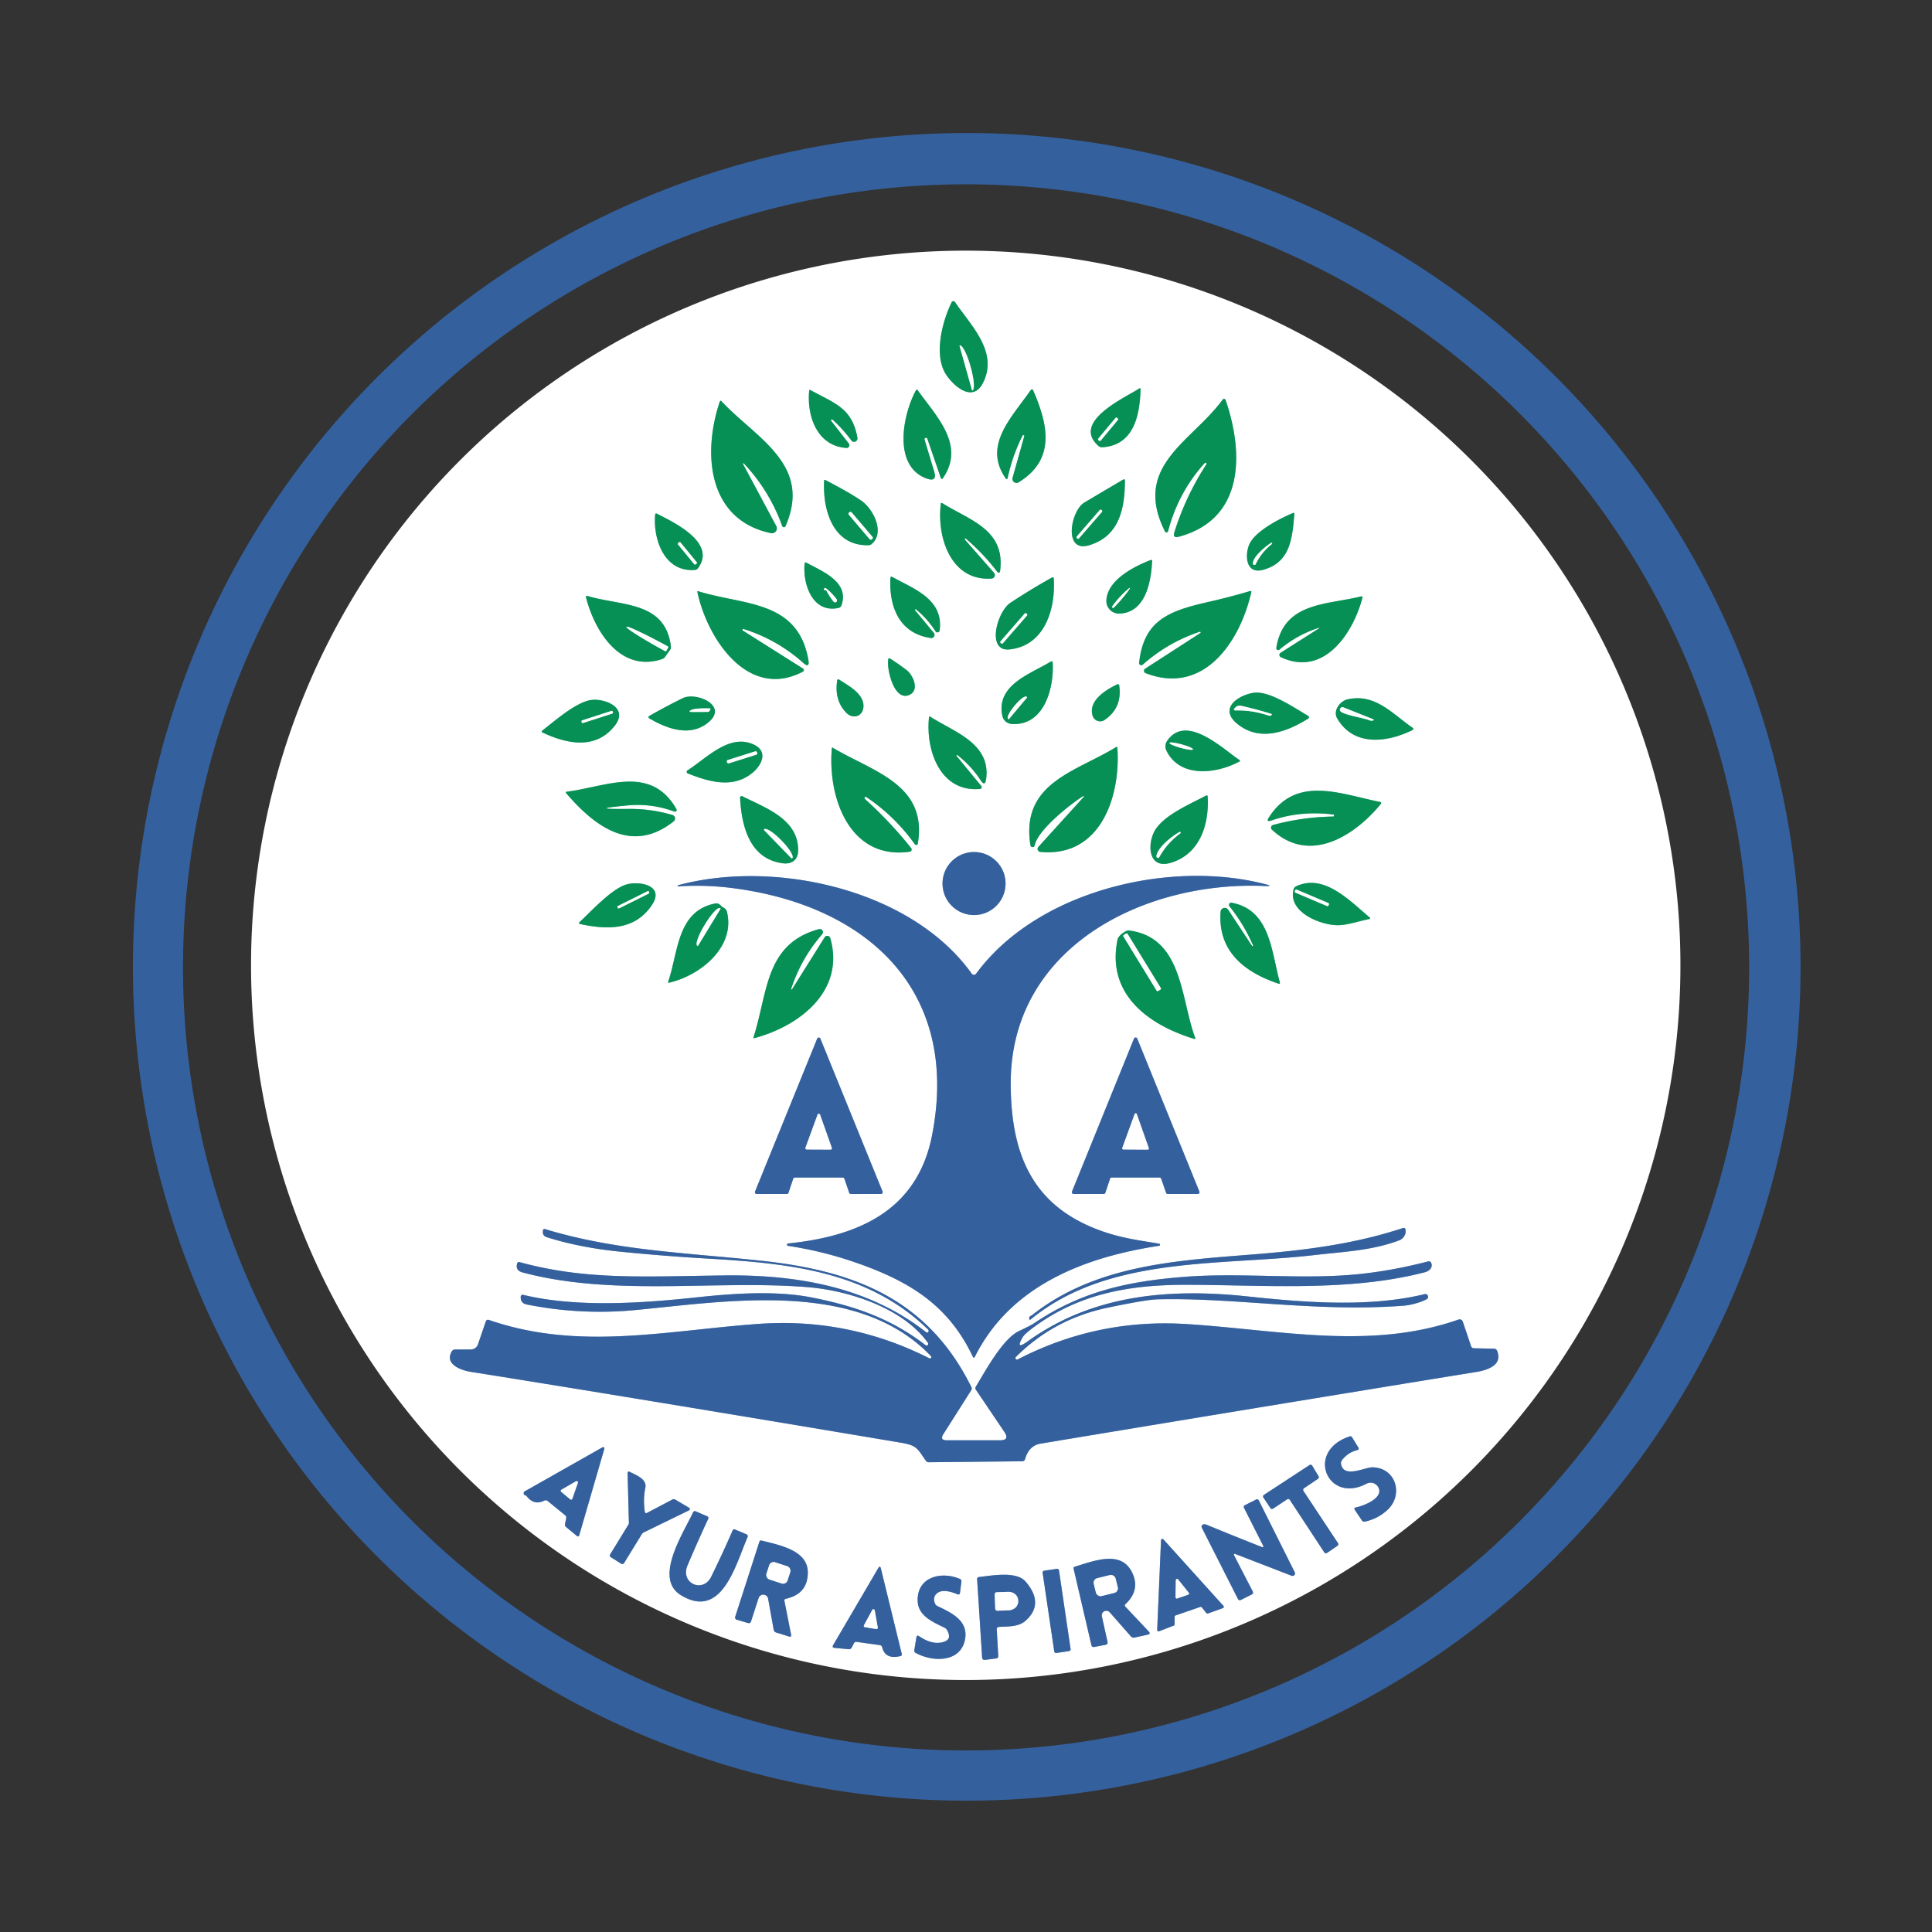 <?xml version="1.0" encoding="UTF-8" standalone="no"?>
<!DOCTYPE svg PUBLIC "-//W3C//DTD SVG 1.1//EN" "http://www.w3.org/Graphics/SVG/1.1/DTD/svg11.dtd">
<svg xmlns="http://www.w3.org/2000/svg" version="1.1" viewBox="0.00 0.00 500.00 500.00">
<rect x="0.00" y="0.00" width="500.00" height="500.00" fill="#333333" stroke="none"/>
<g stroke-width="2.00" fill="none" stroke-linecap="butt">
<path stroke="#83c8aa" vector-effect="non-scaling-stroke" d="
  M 244.70 96.70
  C 246.44 99.55 251.58 104.44 254.32 99.23
  C 258.55 91.18 251.32 84.34 247.15 78.17
  A 0.51 0.50 40.9 0 0 246.28 78.23
  C 243.82 83.26 241.68 91.75 244.70 96.70"
/>
<path stroke="#83c8aa" vector-effect="non-scaling-stroke" d="
  M 294.78 100.58
  C 290.94 103.04 277.20 109.19 284.30 115.43
  A 1.31 1.30 -25.4 0 0 285.21 115.75
  C 293.46 115.30 294.97 107.48 295.17 100.80
  Q 295.19 100.31 294.78 100.58"
/>
<path stroke="#83c8aa" vector-effect="non-scaling-stroke" d="
  M 215.47 108.61
  Q 218.12 111.01 220.32 113.98
  A 0.88 0.88 0.0 0 0 221.90 113.31
  C 220.54 105.54 215.96 104.39 209.81 100.99
  Q 209.45 100.79 209.41 101.21
  C 208.79 107.95 211.64 115.49 219.08 115.92
  A 0.71 0.70 72.6 0 0 219.67 114.78
  L 215.12 108.94
  A 0.24 0.24 0.0 0 1 215.47 108.61"
/>
<path stroke="#83c8aa" vector-effect="non-scaling-stroke" d="
  M 239.99 113.52
  L 243.50 123.74
  A 0.27 0.27 0.0 0 0 243.98 123.81
  C 249.98 115.22 242.30 107.74 237.56 101.07
  Q 237.25 100.63 236.99 101.11
  C 233.44 107.80 231.19 120.71 239.79 123.83
  Q 242.63 124.86 241.75 121.97
  L 239.27 113.75
  A 0.38 0.38 0.0 0 1 239.99 113.52"
/>
<path stroke="#83c8aa" vector-effect="non-scaling-stroke" d="
  M 265.08 112.89
  L 262.06 123.64
  A 1.05 1.05 0.0 0 0 263.62 124.82
  C 273.30 118.88 271.19 109.84 267.42 101.11
  Q 267.13 100.44 266.70 101.04
  C 261.64 108.26 254.31 115.37 260.33 123.88
  A 0.24 0.24 0.0 0 0 260.76 123.80
  Q 261.98 118.02 264.64 112.72
  A 0.24 0.24 0.0 0 1 265.08 112.89"
/>
<path stroke="#83c8aa" vector-effect="non-scaling-stroke" d="
  M 312.20 120.18
  Q 306.88 128.37 303.94 137.71
  Q 303.42 139.35 305.08 138.90
  C 322.22 134.32 321.83 117.00 317.18 103.52
  A 0.42 0.42 0.0 0 0 316.44 103.41
  C 308.40 114.39 292.96 120.55 301.50 137.55
  A 0.43 0.43 0.0 0 0 302.30 137.47
  Q 304.90 127.47 311.76 119.85
  A 0.28 0.27 -7.8 0 1 312.20 120.18"
/>
<path stroke="#83c8aa" vector-effect="non-scaling-stroke" d="
  M 192.49 119.91
  Q 199.15 127.01 202.44 136.14
  A 0.46 0.46 0.0 0 0 203.29 136.17
  C 210.26 120.20 195.74 113.46 186.75 103.88
  Q 186.42 103.53 186.27 103.98
  C 181.84 117.11 183.00 134.49 199.51 137.98
  A 1.27 1.27 0.0 0 0 200.89 136.13
  L 192.28 120.06
  A 0.13 0.13 0.0 0 1 192.49 119.91"
/>
<path stroke="#83c8aa" vector-effect="non-scaling-stroke" d="
  M 223.06 129.69
  Q 220.27 127.70 213.64 124.25
  Q 213.29 124.07 213.28 124.46
  C 212.90 132.12 215.63 141.35 224.79 141.10
  Q 225.25 141.08 225.59 140.79
  C 229.13 137.78 225.94 131.74 223.06 129.69"
/>
<path stroke="#83c8aa" vector-effect="non-scaling-stroke" d="
  M 280.60 130.08
  C 277.13 132.15 275.08 143.11 281.82 141.12
  C 289.69 138.81 291.09 131.61 291.13 124.46
  Q 291.13 123.84 290.60 124.16
  Q 285.51 127.16 280.60 130.08"
/>
<path stroke="#83c8aa" vector-effect="non-scaling-stroke" d="
  M 257.24 148.23
  L 249.72 139.67
  Q 249.64 139.58 249.71 139.48
  Q 249.84 139.29 249.91 139.35
  Q 254.58 143.34 258.14 148.05
  A 0.38 0.37 30.4 0 0 258.81 147.88
  C 260.29 137.10 251.08 134.71 243.90 130.24
  Q 243.53 130.02 243.48 130.44
  C 242.41 139.14 246.16 150.49 256.63 149.73
  A 0.91 0.90 67.3 0 0 257.24 148.23"
/>
<path stroke="#83c8aa" vector-effect="non-scaling-stroke" d="
  M 323.30 140.93
  C 322.14 143.66 322.37 148.73 326.93 147.46
  C 333.94 145.51 334.44 139.35 334.97 133.07
  Q 335.01 132.60 334.57 132.79
  C 331.21 134.22 324.79 137.45 323.30 140.93"
/>
<path stroke="#83c8aa" vector-effect="non-scaling-stroke" d="
  M 180.65 147.04
  C 185.60 140.32 174.01 135.03 170.06 132.97
  Q 169.60 132.73 169.55 133.25
  C 169.01 139.59 171.92 148.12 179.81 147.50
  Q 180.34 147.46 180.65 147.04"
/>
<path stroke="#83c8aa" vector-effect="non-scaling-stroke" d="
  M 297.75 144.95
  C 293.47 146.61 286.59 150.10 286.33 155.38
  A 3.27 3.27 0.0 0 0 289.72 158.80
  C 296.36 158.54 297.89 150.87 298.16 145.25
  Q 298.19 144.78 297.75 144.95"
/>
<path stroke="#83c8aa" vector-effect="non-scaling-stroke" d="
  M 217.75 156.71
  C 219.97 150.58 212.65 147.79 208.72 145.64
  Q 208.28 145.40 208.23 145.89
  C 207.72 151.21 210.32 158.83 217.05 157.32
  A 0.95 0.95 0.0 0 0 217.75 156.71"
/>
<path stroke="#83c8aa" vector-effect="non-scaling-stroke" d="
  M 237.06 157.71
  Q 240.05 160.15 242.12 163.40
  A 0.58 0.58 0.0 0 0 243.18 163.16
  C 244.25 155.10 236.57 152.43 230.98 149.35
  Q 230.46 149.06 230.43 149.66
  C 230.07 157.12 232.80 163.98 240.92 165.12
  A 0.82 0.82 0.0 0 0 241.66 163.78
  L 236.82 157.95
  A 0.17 0.17 0.0 0 1 237.06 157.71"
/>
<path stroke="#83c8aa" vector-effect="non-scaling-stroke" d="
  M 261.50 156.00
  C 258.03 158.29 255.20 168.68 261.24 168.07
  C 270.33 167.15 273.22 157.64 272.71 149.75
  Q 272.67 149.23 272.21 149.49
  Q 266.72 152.55 261.50 156.00"
/>
<path stroke="#83c8aa" vector-effect="non-scaling-stroke" d="
  M 192.27 163.21
  A 0.23 0.23 0.0 0 1 192.46 162.79
  Q 201.09 165.51 207.82 171.50
  Q 209.62 173.11 209.20 170.73
  C 206.45 155.21 192.35 156.67 180.75 153.02
  Q 180.42 152.91 180.49 153.25
  C 183.04 165.23 193.54 181.27 207.78 173.83
  A 0.47 0.47 0.0 0 0 207.81 173.02
  L 192.27 163.21"
/>
<path stroke="#83c8aa" vector-effect="non-scaling-stroke" d="
  M 310.65 163.83
  L 296.35 173.07
  A 0.64 0.64 0.0 0 0 296.47 174.20
  C 311.71 180.13 321.00 165.78 323.82 153.30
  Q 323.93 152.85 323.48 152.98
  Q 318.07 154.58 312.57 155.82
  C 302.41 158.13 295.97 160.60 294.81 171.53
  A 0.56 0.56 0.0 0 0 295.74 172.01
  Q 302.24 166.25 310.49 163.49
  A 0.19 0.19 0.0 0 1 310.65 163.83"
/>
<path stroke="#83c8aa" vector-effect="non-scaling-stroke" d="
  M 173.63 167.32
  C 172.20 155.56 160.95 156.88 152.11 154.26
  Q 151.52 154.09 151.68 154.68
  C 153.93 163.43 160.61 174.16 171.36 170.56
  Q 171.84 170.40 172.13 169.99
  L 173.42 168.16
  Q 173.68 167.78 173.63 167.32"
/>
<path stroke="#83c8aa" vector-effect="non-scaling-stroke" d="
  M 341.41 162.59
  L 331.41 168.95
  A 0.64 0.64 0.0 0 0 331.48 170.07
  C 342.67 175.34 350.22 163.79 352.58 154.74
  Q 352.71 154.24 352.20 154.36
  C 343.20 156.60 332.22 155.81 330.31 167.66
  A 0.50 0.50 0.0 0 0 331.13 168.12
  Q 335.67 164.29 341.35 162.46
  A 0.07 0.07 0.0 0 1 341.41 162.59"
/>
<path stroke="#83c8aa" vector-effect="non-scaling-stroke" d="
  M 234.60 173.39
  Q 232.60 171.87 230.39 170.45
  Q 229.95 170.17 229.87 170.69
  C 229.44 173.12 231.38 181.72 235.41 179.81
  C 238.06 178.56 236.27 174.65 234.60 173.39"
/>
<path stroke="#83c8aa" vector-effect="non-scaling-stroke" d="
  M 271.86 171.27
  C 266.64 174.43 257.69 177.29 259.41 185.28
  A 2.66 2.65 85.6 0 0 261.83 187.36
  C 270.17 187.92 272.79 178.20 272.44 171.57
  Q 272.41 170.94 271.86 171.27"
/>
<path stroke="#83c8aa" vector-effect="non-scaling-stroke" d="
  M 223.41 183.33
  C 224.06 179.69 219.34 177.32 217.20 175.91
  Q 216.73 175.60 216.65 176.15
  Q 215.89 181.38 219.14 184.58
  C 220.62 186.03 223.01 185.56 223.41 183.33"
/>
<path stroke="#83c8aa" vector-effect="non-scaling-stroke" d="
  M 289.07 177.15
  C 286.16 178.53 281.54 181.39 282.78 185.26
  A 2.04 2.04 0.0 0 0 285.86 186.33
  Q 290.46 183.22 289.66 177.46
  Q 289.58 176.90 289.07 177.15"
/>
<path stroke="#83c8aa" vector-effect="non-scaling-stroke" d="
  M 324.58 179.28
  C 320.63 179.80 315.13 183.30 320.34 187.44
  C 326.15 192.03 333.06 189.41 338.58 185.96
  A 0.39 0.39 0.0 0 0 338.57 185.29
  C 335.14 183.27 328.57 178.77 324.58 179.28"
/>
<path stroke="#83c8aa" vector-effect="non-scaling-stroke" d="
  M 182.59 187.50
  C 189.34 182.89 180.28 178.93 176.70 180.68
  Q 172.45 182.77 168.01 185.30
  A 0.34 0.34 0.0 0 0 168.00 185.89
  C 172.33 188.45 178.02 190.62 182.59 187.50"
/>
<path stroke="#83c8aa" vector-effect="non-scaling-stroke" d="
  M 348.76 180.99
  C 346.80 181.42 344.91 183.91 346.06 185.91
  C 350.28 193.18 358.77 192.23 365.41 189.01
  Q 366.08 188.69 365.47 188.27
  C 360.17 184.58 355.85 179.42 348.76 180.99"
/>
<path stroke="#83c8aa" vector-effect="non-scaling-stroke" d="
  M 159.17 187.72
  C 162.71 183.12 156.55 180.75 153.13 181.14
  C 149.24 181.58 143.58 186.56 140.41 189.03
  Q 139.96 189.37 140.48 189.61
  C 146.80 192.56 154.25 194.10 159.17 187.72"
/>
<path stroke="#83c8aa" vector-effect="non-scaling-stroke" d="
  M 247.82 195.44
  Q 251.34 198.21 253.81 201.96
  Q 254.92 203.64 255.20 201.65
  C 256.50 192.41 246.95 189.45 240.81 185.52
  Q 240.46 185.30 240.42 185.71
  C 239.53 194.34 243.43 205.11 253.63 204.18
  A 0.47 0.47 0.0 0 0 253.95 203.41
  L 247.58 195.68
  A 0.17 0.17 0.0 0 1 247.82 195.44"
/>
<path stroke="#83c8aa" vector-effect="non-scaling-stroke" d="
  M 302.04 191.76
  A 2.48 2.47 -40.9 0 0 301.86 194.24
  C 305.31 201.37 314.68 200.33 320.73 197.10
  Q 321.10 196.90 320.75 196.67
  C 316.47 193.82 306.96 184.55 302.04 191.76"
/>
<path stroke="#83c8aa" vector-effect="non-scaling-stroke" d="
  M 195.06 192.69
  C 188.73 189.75 182.84 196.26 177.91 199.38
  A 0.44 0.44 0.0 0 0 177.99 200.16
  C 183.56 202.36 189.78 204.19 194.85 199.91
  C 197.20 197.92 198.83 194.44 195.06 192.69"
/>
<path stroke="#83c8aa" vector-effect="non-scaling-stroke" d="
  M 280.47 206.24
  L 268.73 219.18
  A 0.77 0.77 0.0 0 0 269.23 220.47
  C 284.85 221.97 290.04 206.09 289.18 193.57
  Q 289.15 193.16 288.80 193.38
  C 278.39 199.75 264.09 202.61 266.68 218.77
  A 0.56 0.55 46.3 0 0 267.77 218.80
  C 268.58 214.78 276.93 208.17 280.30 206.04
  A 0.13 0.13 0.0 0 1 280.47 206.24"
/>
<path stroke="#83c8aa" vector-effect="non-scaling-stroke" d="
  M 223.78 206.72
  Q 223.68 206.64 223.77 206.42
  Q 223.91 206.07 224.22 206.28
  Q 231.59 211.26 236.77 218.50
  A 0.42 0.42 0.0 0 0 237.53 218.33
  C 240.11 202.98 225.90 199.70 215.60 193.56
  Q 215.31 193.38 215.28 193.72
  C 214.17 206.50 219.93 222.64 235.44 220.42
  A 0.57 0.57 0.0 0 0 235.81 219.50
  Q 230.43 212.72 223.78 206.72"
/>
<path stroke="#83c8aa" vector-effect="non-scaling-stroke" d="
  M 162.50 208.44
  Q 168.67 207.87 174.50 210.03
  A 0.45 0.45 0.0 0 0 175.05 209.38
  C 168.41 197.73 156.82 203.64 146.63 204.90
  A 0.21 0.21 0.0 0 0 146.50 205.24
  C 153.74 213.70 163.40 221.26 174.35 212.56
  A 0.94 0.94 0.0 0 0 174.03 210.92
  Q 168.49 209.29 162.75 209.35
  Q 151.22 209.48 162.50 208.44"
/>
<path stroke="#83c8aa" vector-effect="non-scaling-stroke" d="
  M 345.25 210.95
  Q 345.26 211.05 345.22 211.20
  Q 345.18 211.31 345.06 211.32
  Q 337.15 211.44 329.47 213.50
  A 0.72 0.71 59.1 0 0 329.17 214.71
  C 338.91 223.83 350.60 216.29 357.30 208.13
  Q 357.69 207.64 357.08 207.52
  C 347.08 205.56 335.50 200.48 328.41 211.52
  Q 327.55 212.86 329.05 212.34
  Q 336.53 209.74 345.10 210.80
  Q 345.23 210.82 345.25 210.95"
/>
<path stroke="#83c8aa" vector-effect="non-scaling-stroke" d="
  M 299.19 214.44
  C 296.89 217.69 296.76 225.17 303.03 223.28
  C 310.42 221.07 312.99 213.51 312.54 206.17
  Q 312.51 205.69 312.09 205.92
  C 308.00 208.09 301.84 210.68 299.19 214.44"
/>
<path stroke="#83c8aa" vector-effect="non-scaling-stroke" d="
  M 206.55 220.27
  C 206.79 212.02 198.06 209.06 192.10 206.07
  A 0.40 0.40 0.0 0 0 191.53 206.45
  C 191.91 213.72 193.94 222.30 202.61 223.42
  C 204.86 223.71 206.49 222.56 206.55 220.27"
/>
<path stroke="#9ab0cf" vector-effect="non-scaling-stroke" d="
  M 260.24 228.66
  A 8.16 8.16 0.0 0 0 252.08 220.50
  A 8.16 8.16 0.0 0 0 243.92 228.66
  A 8.16 8.16 0.0 0 0 252.08 236.82
  A 8.16 8.16 0.0 0 0 260.24 228.66"
/>
<path stroke="#9ab0cf" vector-effect="non-scaling-stroke" d="
  M 252.61 252.00
  A 0.70 0.69 -44.4 0 1 251.49 251.99
  C 235.80 230.03 200.31 222.36 175.45 229.11
  A 0.15 0.15 0.0 0 0 175.50 229.40
  Q 182.53 228.94 189.43 229.82
  C 224.10 234.20 248.58 256.03 241.23 293.74
  C 237.42 313.33 222.13 319.95 203.94 321.81
  A 0.31 0.31 0.0 0 0 203.92 322.42
  Q 212.76 323.77 220.90 326.56
  C 235.04 331.39 245.34 337.55 251.76 351.09
  Q 252.03 351.66 252.31 351.10
  C 261.56 332.60 280.86 325.31 299.99 322.41
  A 0.28 0.27 -44.3 0 0 300.00 321.87
  C 295.12 321.03 290.65 320.53 285.25 318.64
  C 267.33 312.33 261.72 299.04 261.57 280.86
  C 261.27 245.03 296.21 227.93 327.33 229.30
  Q 329.74 229.41 327.41 228.81
  C 302.62 222.41 268.40 230.50 252.61 252.00"
/>
<path stroke="#83c8aa" vector-effect="non-scaling-stroke" d="
  M 334.76 230.22
  C 333.26 236.20 342.13 239.60 346.55 239.44
  C 348.93 239.35 351.68 238.39 354.25 237.87
  Q 354.84 237.75 354.38 237.36
  C 349.27 233.09 342.71 226.02 335.47 229.36
  A 1.30 1.29 84.6 0 0 334.76 230.22"
/>
<path stroke="#83c8aa" vector-effect="non-scaling-stroke" d="
  M 168.71 234.23
  C 172.28 228.90 164.91 227.84 161.70 229.04
  C 157.94 230.44 153.10 235.72 150.03 238.61
  Q 149.59 239.02 150.18 239.15
  C 157.18 240.64 164.28 240.83 168.71 234.23"
/>
<path stroke="#83c8aa" vector-effect="non-scaling-stroke" d="
  M 324.03 244.81
  L 317.85 235.44
  A 1.07 1.07 0.0 0 0 315.89 235.95
  C 315.12 246.22 322.11 251.62 330.81 254.55
  Q 331.37 254.74 331.21 254.17
  C 329.02 246.40 328.82 235.50 318.75 233.62
  A 0.58 0.58 0.0 0 0 318.19 234.55
  Q 321.91 239.19 324.29 244.67
  A 0.15 0.15 0.0 0 1 324.03 244.81"
/>
<path stroke="#83c8aa" vector-effect="non-scaling-stroke" d="
  M 186.62 234.44
  Q 186.35 234.13 186.00 233.94
  Q 185.60 233.72 184.99 233.84
  C 175.20 235.87 175.56 246.36 172.95 254.00
  Q 172.81 254.41 173.22 254.31
  C 181.41 252.38 190.37 245.00 188.13 235.96
  Q 187.95 235.22 187.11 234.81
  Q 186.83 234.68 186.62 234.44"
/>
<path stroke="#83c8aa" vector-effect="non-scaling-stroke" d="
  M 204.75 255.92
  Q 207.33 248.05 212.78 241.77
  A 0.81 0.81 0.0 0 0 211.96 240.46
  C 197.97 244.23 198.75 256.82 195.02 268.41
  Q 194.91 268.75 195.26 268.66
  C 206.85 265.56 218.78 256.49 214.88 242.79
  A 0.81 0.81 0.0 0 0 213.41 242.58
  L 204.98 256.03
  A 0.13 0.13 0.0 0 1 204.75 255.92"
/>
<path stroke="#83c8aa" vector-effect="non-scaling-stroke" d="
  M 289.20 243.26
  C 286.33 257.36 297.26 265.25 309.01 268.85
  Q 309.46 268.99 309.30 268.55
  C 305.55 258.51 306.11 242.59 292.22 240.82
  Q 291.78 240.76 291.39 240.98
  Q 289.44 242.07 289.20 243.26"
/>
<path stroke="#9ab0cf" vector-effect="non-scaling-stroke" d="
  M 218.09 304.75
  A 0.45 0.45 0.0 0 1 218.52 305.05
  L 219.78 308.70
  A 0.45 0.45 0.0 0 0 220.21 309.00
  L 227.99 309.00
  A 0.45 0.45 0.0 0 0 228.41 308.38
  L 212.32 268.81
  A 0.45 0.45 0.0 0 0 211.48 268.81
  L 195.40 308.38
  A 0.45 0.45 0.0 0 0 195.82 309.00
  L 203.64 309.00
  A 0.45 0.45 0.0 0 0 204.06 308.69
  L 205.28 305.06
  A 0.45 0.45 0.0 0 1 205.70 304.75
  L 218.09 304.75"
/>
<path stroke="#9ab0cf" vector-effect="non-scaling-stroke" d="
  M 300.09 304.75
  A 0.45 0.45 0.0 0 1 300.52 305.05
  L 301.78 308.70
  A 0.45 0.45 0.0 0 0 302.21 309.00
  L 309.98 309.00
  A 0.45 0.45 0.0 0 0 310.40 308.38
  L 294.32 268.79
  A 0.45 0.45 0.0 0 0 293.48 268.79
  L 277.43 308.38
  A 0.45 0.45 0.0 0 0 277.85 309.00
  L 285.64 309.00
  A 0.45 0.45 0.0 0 0 286.06 308.69
  L 287.28 305.06
  A 0.45 0.45 0.0 0 1 287.70 304.75
  L 300.09 304.75"
/>
<path stroke="#9ab0cf" vector-effect="non-scaling-stroke" d="
  M 264.70 346.03
  Q 265.20 345.18 267.79 343.29
  C 279.63 334.64 292.78 332.48 307.12 332.51
  C 327.21 332.54 349.15 334.36 368.78 329.25
  C 369.86 328.97 370.85 328.08 370.43 326.94
  Q 370.19 326.29 369.53 326.47
  Q 361.31 328.60 353.39 329.55
  C 337.85 331.42 321.75 329.19 305.94 330.49
  C 291.55 331.67 279.59 334.33 267.49 342.55
  Q 266.87 342.97 263.70 344.48
  C 259.46 346.51 255.00 354.83 252.54 358.88
  Q 252.30 359.28 252.56 359.66
  L 259.93 370.58
  Q 261.39 372.75 258.77 372.75
  L 245.03 372.75
  Q 243.13 372.74 244.15 371.14
  L 251.35 359.79
  Q 251.60 359.41 251.40 359.00
  C 240.10 336.09 220.87 328.81 196.94 326.27
  C 177.06 324.15 159.34 323.66 141.03 318.08
  Q 140.63 317.96 140.54 318.37
  Q 140.24 319.79 141.55 320.20
  Q 150.05 322.88 160.48 323.93
  Q 171.77 325.06 183.09 325.72
  C 204.02 326.94 224.54 328.89 240.17 344.07
  Q 240.50 344.40 240.22 344.72
  Q 239.97 345.01 239.67 344.77
  C 224.78 333.05 206.21 329.85 187.49 330.08
  C 166.44 330.34 151.69 331.34 134.48 326.64
  Q 133.99 326.50 133.84 326.99
  Q 133.31 328.79 135.25 329.31
  C 158.93 335.63 185.39 331.18 209.06 333.12
  C 219.64 333.99 233.68 338.47 240.15 347.54
  A 0.43 0.43 0.0 0 1 239.54 348.13
  C 230.57 341.20 221.11 337.95 210.02 335.77
  C 200.97 334.00 190.10 334.70 180.81 335.70
  C 166.49 337.24 149.47 338.50 135.37 335.10
  A 0.49 0.49 0.0 0 0 134.76 335.56
  C 134.72 336.71 135.17 337.37 136.36 337.61
  Q 150.23 340.37 164.22 339.06
  C 187.91 336.84 221.87 330.92 240.94 350.98
  A 0.35 0.35 0.0 0 1 240.53 351.53
  Q 219.61 340.95 196.31 342.62
  C 172.39 344.34 149.84 349.65 126.56 341.61
  Q 125.93 341.40 125.71 342.03
  L 123.70 347.91
  A 1.96 1.96 0.0 0 1 121.86 349.24
  L 117.71 349.26
  A 0.88 0.87 -73.6 0 0 116.97 349.67
  C 114.89 353.04 119.33 354.63 121.75 355.02
  Q 160.62 361.19 233.04 373.35
  C 237.31 374.06 237.36 374.82 239.61 378.04
  Q 239.88 378.43 240.37 378.43
  L 264.59 378.18
  A 0.74 0.74 0.0 0 0 265.29 377.64
  Q 266.27 374.12 269.31 373.61
  Q 325.65 364.24 382.01 355.07
  C 385.26 354.55 388.91 353.16 387.45 349.60
  Q 387.22 349.05 386.63 349.04
  L 381.41 348.93
  A 0.73 0.72 -8.4 0 1 380.73 348.43
  L 378.57 342.04
  A 0.87 0.87 0.0 0 0 377.47 341.50
  C 354.59 349.50 331.12 344.18 306.99 342.66
  Q 283.89 341.21 263.37 351.82
  A 0.40 0.39 -81.2 0 1 262.91 351.19
  Q 272.74 341.33 286.74 338.41
  Q 296.64 336.35 299.50 336.27
  C 319.54 335.75 340.65 339.64 363.17 337.92
  C 365.20 337.77 367.54 337.10 369.20 336.25
  A 0.72 0.71 24.5 0 0 368.70 334.92
  C 354.37 338.41 337.67 337.09 323.14 335.54
  C 302.92 333.37 282.96 334.91 265.94 347.16
  Q 262.60 349.57 264.70 346.03"
/>
<path stroke="#9ab0cf" vector-effect="non-scaling-stroke" d="
  M 362.86 320.56
  Q 363.95 319.59 363.75 318.27
  Q 363.65 317.63 363.04 317.83
  C 350.58 321.92 338.05 323.54 324.83 324.60
  C 304.77 326.22 283.73 327.25 267.20 340.28
  Q 267.15 340.32 266.70 340.58
  Q 266.33 340.79 266.35 341.19
  Q 266.39 341.77 266.83 341.40
  C 286.93 324.92 315.93 327.64 340.20 324.81
  C 347.76 323.93 355.04 323.68 362.16 320.98
  A 2.40 2.29 12.7 0 0 362.86 320.56"
/>
<path stroke="#9ab0cf" vector-effect="non-scaling-stroke" d="
  M 349.27 371.75
  C 337.68 375.61 343.60 389.29 353.63 383.99
  A 2.29 2.28 -26.4 0 1 356.78 385.05
  C 358.01 387.74 352.92 389.71 350.95 390.10
  Q 350.28 390.23 350.66 390.80
  L 352.45 393.48
  Q 352.73 393.89 353.22 393.79
  Q 356.63 393.08 359.17 390.67
  C 363.22 386.82 361.31 379.90 355.25 379.74
  C 353.27 379.68 347.73 382.71 347.06 378.87
  Q 346.97 378.35 347.28 377.93
  Q 348.81 375.88 351.33 375.27
  A 0.40 0.40 0.0 0 0 351.57 374.67
  L 349.93 372.00
  Q 349.70 371.61 349.27 371.75"
/>
<path stroke="#9ab0cf" vector-effect="non-scaling-stroke" d="
  M 136.19 387.06
  Q 138.13 389.71 140.81 388.38
  Q 141.32 388.12 141.76 388.48
  L 146.31 392.19
  A 0.69 0.68 -64.5 0 1 146.54 392.85
  L 146.23 394.41
  Q 146.13 394.89 146.52 395.21
  L 149.23 397.45
  Q 149.75 397.88 149.93 397.24
  L 156.32 375.23
  Q 156.64 374.15 155.66 374.71
  L 135.78 385.97
  A 0.53 0.53 0.0 0 0 135.58 386.67
  Q 135.78 387.06 136.19 387.06"
/>
<path stroke="#9ab0cf" vector-effect="non-scaling-stroke" d="
  M 333.10 388.03
  A 0.50 0.50 0.0 0 1 333.80 388.17
  L 342.73 401.76
  A 0.50 0.50 0.0 0 0 343.43 401.90
  L 346.13 400.05
  A 0.50 0.50 0.0 0 0 346.27 399.36
  L 337.33 385.85
  A 0.50 0.50 0.0 0 1 337.47 385.16
  L 341.09 382.72
  A 0.50 0.50 0.0 0 0 341.24 382.05
  L 339.60 379.32
  A 0.50 0.50 0.0 0 0 338.89 379.16
  L 327.11 386.87
  A 0.50 0.50 0.0 0 0 326.97 387.57
  L 328.78 390.29
  A 0.50 0.50 0.0 0 0 329.48 390.43
  L 333.10 388.03"
/>
<path stroke="#9ab0cf" vector-effect="non-scaling-stroke" d="
  M 166.87 391.20
  Q 166.40 388.09 167.02 385.00
  C 167.46 382.77 164.59 381.73 162.99 380.93
  Q 162.40 380.64 162.42 381.29
  L 162.76 394.10
  A 0.81 0.77 61.9 0 1 162.63 394.57
  L 157.92 402.26
  Q 157.64 402.72 158.10 403.01
  L 160.71 404.66
  Q 161.22 404.98 161.54 404.47
  L 166.09 397.06
  A 1.38 1.37 -86.5 0 1 166.65 396.56
  L 178.31 390.88
  A 0.38 0.38 0.0 0 0 178.34 390.21
  L 174.78 388.11
  Q 174.39 387.88 173.99 388.09
  L 167.49 391.51
  Q 166.96 391.79 166.87 391.20"
/>
<path stroke="#9ab0cf" vector-effect="non-scaling-stroke" d="
  M 319.85 402.23
  L 334.26 407.80
  A 0.65 0.65 0.0 0 0 335.08 406.90
  L 325.81 388.38
  Q 325.55 387.85 325.02 388.11
  L 322.24 389.51
  Q 321.71 389.77 321.98 390.30
  L 326.85 399.92
  Q 327.21 400.62 326.47 400.33
  Q 319.40 397.55 312.40 394.66
  Q 311.70 394.37 311.34 394.55
  Q 310.76 394.85 311.06 395.43
  L 320.35 413.76
  Q 320.63 414.31 321.18 414.04
  L 323.91 412.67
  Q 324.48 412.39 324.19 411.83
  L 319.46 402.67
  Q 319.07 401.93 319.85 402.23"
/>
<path stroke="#9ab0cf" vector-effect="non-scaling-stroke" d="
  M 176.19 412.81
  C 186.87 419.38 190.42 404.81 193.47 397.80
  A 0.55 0.55 0.0 0 0 193.18 397.07
  L 190.20 395.83
  Q 189.79 395.66 189.61 396.07
  Q 186.97 402.13 184.05 408.07
  C 181.93 412.38 175.96 409.79 177.94 405.10
  Q 180.49 399.07 183.27 393.11
  Q 183.50 392.62 183.00 392.40
  L 180.10 391.15
  Q 179.58 390.93 179.34 391.45
  C 176.81 396.86 169.13 408.48 176.19 412.81"
/>
<path stroke="#9ab0cf" vector-effect="non-scaling-stroke" d="
  M 310.63 415.87
  A 0.36 0.36 0.0 0 1 311.03 415.99
  L 312.20 417.46
  A 0.36 0.36 0.0 0 0 312.60 417.57
  L 316.48 416.18
  A 0.36 0.36 0.0 0 0 316.63 415.60
  L 301.10 398.40
  A 0.36 0.36 0.0 0 0 300.47 398.63
  L 299.48 421.82
  A 0.36 0.36 0.0 0 0 299.97 422.17
  L 303.77 420.70
  A 0.36 0.36 0.0 0 0 304.00 420.36
  L 304.00 418.41
  A 0.36 0.36 0.0 0 1 304.24 418.07
  L 310.63 415.87"
/>
<path stroke="#9ab0cf" vector-effect="non-scaling-stroke" d="
  M 203.36 413.77
  Q 209.13 412.50 209.06 406.83
  C 208.98 401.28 201.96 399.91 197.10 398.70
  Q 196.66 398.59 196.52 399.02
  L 190.27 418.42
  A 0.60 0.60 0.0 0 0 190.68 419.19
  L 193.56 420.03
  Q 194.18 420.21 194.37 419.60
  L 196.33 413.57
  A 1.27 1.27 0.0 0 1 198.79 413.74
  L 200.23 421.79
  A 0.88 0.87 -86.2 0 0 200.83 422.48
  L 204.18 423.52
  Q 204.87 423.74 204.73 423.03
  L 203.01 414.32
  Q 202.92 413.87 203.36 413.77"
/>
<path stroke="#9ab0cf" vector-effect="non-scaling-stroke" d="
  M 285.16 418.30
  A 1.18 1.18 0.0 0 1 287.20 417.27
  L 292.67 423.49
  Q 293.05 423.92 293.62 423.80
  L 297.02 423.05
  Q 297.89 422.86 297.28 422.21
  L 291.25 415.81
  Q 290.93 415.47 291.27 415.15
  Q 295.17 411.48 293.01 407.00
  C 290.20 401.15 283.40 403.86 278.16 405.46
  Q 277.75 405.58 277.85 405.99
  L 282.45 425.74
  Q 282.59 426.36 283.22 426.23
  L 286.12 425.67
  Q 286.77 425.54 286.62 424.89
  L 285.16 418.30"
/>
<path stroke="#9ab0cf" vector-effect="non-scaling-stroke" d="
  M 221.68 424.92
  L 227.66 425.75
  Q 228.19 425.82 228.32 426.35
  Q 229.11 429.53 233.01 428.60
  Q 233.49 428.48 233.37 428.00
  L 227.98 405.95
  Q 227.75 405.04 227.28 405.85
  L 215.64 425.71
  Q 215.23 426.41 216.04 426.48
  L 219.62 426.81
  Q 220.18 426.86 220.43 426.36
  L 221.00 425.28
  Q 221.21 424.86 221.68 424.92"
/>
<path stroke="#9ab0cf" vector-effect="non-scaling-stroke" d="
  M 274.062 406.398
  A 0.46 0.46 0.0 0 0 273.54 406.01
  L 270.216 406.501
  A 0.46 0.46 0.0 0 0 269.828 407.023
  L 272.838 427.402
  A 0.46 0.46 0.0 0 0 273.36 427.79
  L 276.684 427.299
  A 0.46 0.46 0.0 0 0 277.072 426.777
  L 274.062 406.398"
/>
<path stroke="#9ab0cf" vector-effect="non-scaling-stroke" d="
  M 265.42 409.31
  C 263.05 406.57 256.84 407.73 253.36 408.14
  Q 252.84 408.20 252.88 408.72
  L 254.17 428.93
  Q 254.22 429.66 254.94 429.57
  L 257.78 429.21
  Q 258.38 429.13 258.35 428.53
  L 257.96 421.74
  Q 257.92 421.08 258.58 421.04
  C 261.06 420.89 263.66 421.08 265.54 419.34
  Q 270.30 414.96 265.42 409.31"
/>
<path stroke="#9ab0cf" vector-effect="non-scaling-stroke" d="
  M 237.48 414.22
  C 237.54 418.21 241.46 419.78 244.44 421.25
  Q 244.84 421.44 245.07 421.83
  Q 246.55 424.34 243.99 425.00
  Q 241.18 425.73 237.85 423.44
  Q 237.28 423.06 237.17 423.73
  L 236.62 427.06
  Q 236.54 427.54 236.97 427.78
  C 241.42 430.19 248.44 430.28 249.71 424.49
  C 250.81 419.49 246.29 417.39 242.61 415.66
  Q 242.14 415.44 241.95 414.95
  Q 241.35 413.40 242.41 412.42
  C 243.79 411.15 246.25 411.95 247.81 412.60
  Q 248.37 412.83 248.44 412.23
  L 248.81 409.32
  Q 248.87 408.81 248.40 408.61
  C 243.55 406.56 237.38 408.10 237.48 414.22"
/>
<path stroke="#83c8aa" vector-effect="non-scaling-stroke" d="
  M 248.33 89.49
  L 251.56 101.00
  A 0.07 0.07 0.0 0 0 251.65 101.05
  L 251.65 101.05
  A 5.94 1.21 74.3 0 0 251.21 95.00
  L 251.15 94.79
  A 5.94 1.21 74.3 0 0 248.37 89.40
  L 248.37 89.40
  A 0.07 0.07 0.0 0 0 248.33 89.49"
/>
<path stroke="#83c8aa" vector-effect="non-scaling-stroke" d="
  M 289.305 108.682
  A 0.27 0.27 0.0 0 0 289.27 108.302
  L 289.07 108.136
  A 0.27 0.27 0.0 0 0 288.69 108.17
  L 284.235 113.518
  A 0.27 0.27 0.0 0 0 284.27 113.898
  L 284.469 114.064
  A 0.27 0.27 0.0 0 0 284.85 114.03
  L 289.305 108.682"
/>
<path stroke="#83c8aa" vector-effect="non-scaling-stroke" d="
  M 220.385 132.59
  A 0.37 0.37 0.0 0 0 219.864 132.548
  L 219.711 132.677
  A 0.37 0.37 0.0 0 0 219.669 133.199
  L 225.075 139.55
  A 0.37 0.37 0.0 0 0 225.596 139.592
  L 225.749 139.463
  A 0.37 0.37 0.0 0 0 225.791 138.941
  L 220.385 132.59"
/>
<path stroke="#83c8aa" vector-effect="non-scaling-stroke" d="
  M 285.197 132.464
  A 0.26 0.26 0.0 0 0 285.172 132.097
  L 285.006 131.953
  A 0.26 0.26 0.0 0 0 284.639 131.978
  L 278.643 138.876
  A 0.26 0.26 0.0 0 0 278.668 139.243
  L 278.834 139.387
  A 0.26 0.26 0.0 0 0 279.201 139.362
  L 285.197 132.464"
/>
<path stroke="#83c8aa" vector-effect="non-scaling-stroke" d="
  M 328.94 140.50
  C 327.60 141.34 324.24 144.06 324.25 145.83
  A 0.38 0.38 0.0 0 0 324.97 146.00
  Q 326.46 142.92 329.15 140.80
  A 0.18 0.18 0.0 0 0 328.94 140.50"
/>
<path stroke="#83c8aa" vector-effect="non-scaling-stroke" d="
  M 176.112 140.39
  A 0.27 0.27 0.0 0 0 175.732 140.352
  L 175.516 140.53
  A 0.27 0.27 0.0 0 0 175.479 140.91
  L 179.668 146.01
  A 0.27 0.27 0.0 0 0 180.048 146.048
  L 180.264 145.87
  A 0.27 0.27 0.0 0 0 180.301 145.49
  L 176.112 140.39"
/>
<path stroke="#83c8aa" vector-effect="non-scaling-stroke" d="
  M 291.55 152.80
  Q 289.47 154.67 287.86 156.89
  A 0.27 0.27 0.0 0 0 288.27 157.24
  Q 290.22 155.27 291.86 153.09
  Q 293.13 151.38 291.55 152.80"
/>
<path stroke="#83c8aa" vector-effect="non-scaling-stroke" d="
  M 213.94 152.96
  Q 214.71 154.45 215.76 155.74
  A 0.50 0.50 0.0 0 0 216.55 155.14
  Q 215.36 153.49 213.76 152.24
  A 0.32 0.32 0.0 0 0 213.25 152.49
  Q 213.24 152.77 213.53 152.74
  A 0.41 0.41 0.0 0 1 213.94 152.96"
/>
<path stroke="#83c8aa" vector-effect="non-scaling-stroke" d="
  M 265.797 159.281
  A 0.27 0.27 0.0 0 0 265.77 158.9
  L 265.589 158.742
  A 0.27 0.27 0.0 0 0 265.208 158.769
  L 258.923 165.999
  A 0.27 0.27 0.0 0 0 258.95 166.38
  L 259.131 166.538
  A 0.27 0.27 0.0 0 0 259.512 166.511
  L 265.797 159.281"
/>
<path stroke="#83c8aa" vector-effect="non-scaling-stroke" d="
  M 172.45 168.43
  L 172.91 167.59
  A 0.23 0.23 0.0 0 0 172.82 167.28
  L 172.65 167.19
  A 11.62 0.71 28.7 0 0 162.12 162.23
  L 162.12 162.23
  A 11.62 0.71 28.7 0 0 171.97 168.43
  L 172.14 168.52
  A 0.23 0.23 0.0 0 0 172.45 168.43"
/>
<path stroke="#83c8aa" vector-effect="non-scaling-stroke" d="
  M 261.12 186.09
  L 265.78 180.54
  A 0.10 0.10 0.0 0 0 265.77 180.40
  L 265.67 180.32
  A 3.53 0.87 -50.0 0 0 262.73 182.46
  L 262.49 182.75
  A 3.53 0.87 -50.0 0 0 260.88 186.02
  L 260.98 186.10
  A 0.10 0.10 0.0 0 0 261.12 186.09"
/>
<path stroke="#83c8aa" vector-effect="non-scaling-stroke" d="
  M 319.54 183.26
  Q 319.02 183.88 319.83 183.86
  Q 324.04 183.75 328.33 185.19
  Q 328.76 185.33 328.99 185.13
  Q 329.32 184.85 328.91 184.72
  Q 325.12 183.54 321.28 182.68
  Q 320.22 182.44 319.54 183.26"
/>
<path stroke="#83c8aa" vector-effect="non-scaling-stroke" d="
  M 179.31 184.26
  L 183.20 184.24
  A 0.48 0.48 0.0 0 0 183.61 184.01
  L 183.78 183.73
  Q 184.01 183.34 183.56 183.33
  Q 180.04 183.25 179.05 183.69
  Q 177.74 184.27 179.31 184.26"
/>
<path stroke="#83c8aa" vector-effect="non-scaling-stroke" d="
  M 355.40 186.15
  L 347.65 183.06
  A 0.65 0.65 0.0 0 0 347.03 184.19
  C 348.33 185.13 352.61 185.72 354.56 186.46
  C 354.78 186.54 355.20 186.52 355.40 186.45
  A 0.16 0.16 0.0 0 0 355.40 186.15"
/>
<path stroke="#83c8aa" vector-effect="non-scaling-stroke" d="
  M 158.58 184.168
  A 0.28 0.28 0.0 0 0 158.227 183.987
  L 150.672 186.428
  A 0.28 0.28 0.0 0 0 150.491 186.78
  L 150.54 186.932
  A 0.28 0.28 0.0 0 0 150.893 187.113
  L 158.448 184.672
  A 0.28 0.28 0.0 0 0 158.629 184.32
  L 158.58 184.168"
/>
<path stroke="#83c8aa" vector-effect="non-scaling-stroke" d="
  M 308.747 193.939
  A 3.16 0.47 15.4 0 0 305.825 192.647
  A 3.16 0.47 15.4 0 0 302.654 192.261
  A 3.16 0.47 15.4 0 0 305.575 193.553
  A 3.16 0.47 15.4 0 0 308.747 193.939"
/>
<path stroke="#83c8aa" vector-effect="non-scaling-stroke" d="
  M 195.901 194.678
  A 0.35 0.35 0.0 0 0 195.462 194.449
  L 188.347 196.692
  A 0.35 0.35 0.0 0 0 188.119 197.131
  L 188.179 197.322
  A 0.35 0.35 0.0 0 0 188.618 197.551
  L 195.733 195.308
  A 0.35 0.35 0.0 0 0 195.961 194.869
  L 195.901 194.678"
/>
<path stroke="#83c8aa" vector-effect="non-scaling-stroke" d="
  M 305.29 215.29
  C 303.35 216.37 299.58 219.28 299.28 221.57
  A 0.40 0.40 0.0 0 0 300.03 221.81
  Q 302.04 218.17 305.43 215.71
  Q 305.60 215.59 305.50 215.40
  Q 305.41 215.23 305.29 215.29"
/>
<path stroke="#83c8aa" vector-effect="non-scaling-stroke" d="
  M 197.76 214.86
  L 204.80 222.10
  A 0.16 0.16 0.0 0 0 205.03 222.11
  L 205.04 222.09
  A 5.03 1.18 45.8 0 0 202.38 217.66
  L 202.13 217.41
  A 5.03 1.18 45.8 0 0 197.78 214.62
  L 197.76 214.64
  A 0.16 0.16 0.0 0 0 197.76 214.86"
/>
<path stroke="#83c8aa" vector-effect="non-scaling-stroke" d="
  M 343.919 234.079
  A 0.28 0.28 0.0 0 0 343.77 233.712
  L 335.578 230.235
  A 0.28 0.28 0.0 0 0 335.211 230.383
  L 335.101 230.641
  A 0.28 0.28 0.0 0 0 335.25 231.008
  L 343.442 234.485
  A 0.28 0.28 0.0 0 0 343.809 234.337
  L 343.919 234.079"
/>
<path stroke="#83c8aa" vector-effect="non-scaling-stroke" d="
  M 167.951 230.767
  A 0.27 0.27 0.0 0 0 167.589 230.646
  L 159.928 234.465
  A 0.27 0.27 0.0 0 0 159.807 234.828
  L 159.869 234.953
  A 0.27 0.27 0.0 0 0 160.231 235.074
  L 167.892 231.255
  A 0.27 0.27 0.0 0 0 168.013 230.892
  L 167.951 230.767"
/>
<path stroke="#83c8aa" vector-effect="non-scaling-stroke" d="
  M 180.68 244.71
  L 186.44 235.24
  A 0.16 0.16 0.0 0 0 186.39 235.02
  L 186.37 235.01
  A 5.51 1.16 -58.7 0 0 182.52 239.12
  L 182.32 239.44
  A 5.51 1.16 -58.7 0 0 180.45 244.75
  L 180.46 244.77
  A 0.16 0.16 0.0 0 0 180.68 244.71"
/>
<path stroke="#83c8aa" vector-effect="non-scaling-stroke" d="
  M 291.817 241.694
  A 0.27 0.27 0.0 0 0 291.446 241.605
  L 290.832 241.981
  A 0.27 0.27 0.0 0 0 290.743 242.352
  L 299.343 256.386
  A 0.27 0.27 0.0 0 0 299.714 256.476
  L 300.328 256.099
  A 0.27 0.27 0.0 0 0 300.417 255.728
  L 291.817 241.694"
/>
<path stroke="#9ab0cf" vector-effect="non-scaling-stroke" d="
  M 208.46 297.02
  A 0.34 0.34 0.0 0 0 208.78 297.48
  L 214.94 297.51
  A 0.34 0.34 0.0 0 0 215.27 297.06
  L 212.23 288.47
  A 0.34 0.34 0.0 0 0 211.59 288.47
  L 208.46 297.02"
/>
<path stroke="#9ab0cf" vector-effect="non-scaling-stroke" d="
  M 290.45 297.08
  A 0.30 0.30 0.0 0 0 290.73 297.48
  L 297.01 297.52
  A 0.30 0.30 0.0 0 0 297.30 297.12
  L 294.20 288.33
  A 0.30 0.30 0.0 0 0 293.64 288.33
  L 290.45 297.08"
/>
<path stroke="#9ab0cf" vector-effect="non-scaling-stroke" d="
  M 145.30 385.54
  A 0.33 0.33 0.0 0 0 145.25 386.08
  L 147.59 388.02
  A 0.33 0.33 0.0 0 0 148.11 387.87
  L 149.55 383.75
  A 0.33 0.33 0.0 0 0 149.07 383.36
  L 145.30 385.54"
/>
<path stroke="#9ab0cf" vector-effect="non-scaling-stroke" d="
  M 304.23 413.35
  A 0.33 0.33 0.0 0 0 304.67 413.67
  L 307.48 412.71
  A 0.33 0.33 0.0 0 0 307.63 412.19
  L 304.89 408.75
  A 0.33 0.33 0.0 0 0 304.31 408.95
  L 304.23 413.35"
/>
<path stroke="#9ab0cf" vector-effect="non-scaling-stroke" d="
  M 204.512 406.86
  A 1.20 1.20 0.0 0 0 203.742 405.348
  L 200.584 404.322
  A 1.20 1.20 0.0 0 0 199.072 405.092
  L 198.368 407.26
  A 1.20 1.20 0.0 0 0 199.138 408.772
  L 202.296 409.798
  A 1.20 1.20 0.0 0 0 203.808 409.028
  L 204.512 406.86"
/>
<path stroke="#9ab0cf" vector-effect="non-scaling-stroke" d="
  M 288.707 408.512
  A 1.20 1.20 0.0 0 0 287.256 407.633
  L 283.954 408.444
  A 1.20 1.20 0.0 0 0 283.075 409.896
  L 283.633 412.168
  A 1.20 1.20 0.0 0 0 285.084 413.047
  L 288.386 412.236
  A 1.20 1.20 0.0 0 0 289.265 410.784
  L 288.707 408.512"
/>
<path stroke="#9ab0cf" vector-effect="non-scaling-stroke" d="
  M 223.60 420.61
  A 0.34 0.34 0.0 0 0 223.85 421.11
  L 226.77 421.59
  A 0.34 0.34 0.0 0 0 227.16 421.19
  L 226.38 416.76
  A 0.34 0.34 0.0 0 0 225.74 416.66
  L 223.60 420.61"
/>
<path stroke="#9ab0cf" vector-effect="non-scaling-stroke" d="
  M 257.43 412.64
  L 257.57 416.32
  A 0.55 0.55 0.0 0 0 258.14 416.85
  L 261.04 416.74
  A 2.55 2.22 -2.1 0 0 263.50 414.43
  L 263.49 414.09
  A 2.55 2.22 -2.1 0 0 260.86 411.97
  L 257.96 412.07
  A 0.55 0.55 0.0 0 0 257.43 412.64"
/>
</g>
<path fill="#34619e" d="
  M 465.98 250.22
  A 215.79 215.79 0.0 0 1 250.19 466.01
  A 215.79 215.79 0.0 0 1 34.40 250.22
  A 215.79 215.79 0.0 0 1 250.19 34.43
  A 215.79 215.79 0.0 0 1 465.98 250.22
  Z
  M 452.68 250.36
  A 202.66 202.66 0.0 0 0 250.02 47.70
  A 202.66 202.66 0.0 0 0 47.36 250.36
  A 202.66 202.66 0.0 0 0 250.02 453.02
  A 202.66 202.66 0.0 0 0 452.68 250.36
  Z"
/>
<path fill="#ffffff" d="
  M 434.89 249.83
  A 184.96 184.96 0.0 0 1 249.93 434.79
  A 184.96 184.96 0.0 0 1 64.97 249.83
  A 184.96 184.96 0.0 0 1 249.93 64.87
  A 184.96 184.96 0.0 0 1 434.89 249.83
  Z
  M 244.70 96.70
  C 246.44 99.55 251.58 104.44 254.32 99.23
  C 258.55 91.18 251.32 84.34 247.15 78.17
  A 0.51 0.50 40.9 0 0 246.28 78.23
  C 243.82 83.26 241.68 91.75 244.70 96.70
  Z
  M 294.78 100.58
  C 290.94 103.04 277.20 109.19 284.30 115.43
  A 1.31 1.30 -25.4 0 0 285.21 115.75
  C 293.46 115.30 294.97 107.48 295.17 100.80
  Q 295.19 100.31 294.78 100.58
  Z
  M 215.47 108.61
  Q 218.12 111.01 220.32 113.98
  A 0.88 0.88 0.0 0 0 221.90 113.31
  C 220.54 105.54 215.96 104.39 209.81 100.99
  Q 209.45 100.79 209.41 101.21
  C 208.79 107.95 211.64 115.49 219.08 115.92
  A 0.71 0.70 72.6 0 0 219.67 114.78
  L 215.12 108.94
  A 0.24 0.24 0.0 0 1 215.47 108.61
  Z
  M 239.99 113.52
  L 243.50 123.74
  A 0.27 0.27 0.0 0 0 243.98 123.81
  C 249.98 115.22 242.30 107.74 237.56 101.07
  Q 237.25 100.63 236.99 101.11
  C 233.44 107.80 231.19 120.71 239.79 123.83
  Q 242.63 124.86 241.75 121.97
  L 239.27 113.75
  A 0.38 0.38 0.0 0 1 239.99 113.52
  Z
  M 265.08 112.89
  L 262.06 123.64
  A 1.05 1.05 0.0 0 0 263.62 124.82
  C 273.30 118.88 271.19 109.84 267.42 101.11
  Q 267.13 100.44 266.70 101.04
  C 261.64 108.26 254.31 115.37 260.33 123.88
  A 0.24 0.24 0.0 0 0 260.76 123.80
  Q 261.98 118.02 264.64 112.72
  A 0.24 0.24 0.0 0 1 265.08 112.89
  Z
  M 312.20 120.18
  Q 306.88 128.37 303.94 137.71
  Q 303.42 139.35 305.08 138.90
  C 322.22 134.32 321.83 117.00 317.18 103.52
  A 0.42 0.42 0.0 0 0 316.44 103.41
  C 308.40 114.39 292.96 120.55 301.50 137.55
  A 0.43 0.43 0.0 0 0 302.30 137.47
  Q 304.90 127.47 311.76 119.85
  A 0.28 0.27 -7.8 0 1 312.20 120.18
  Z
  M 192.49 119.91
  Q 199.15 127.01 202.44 136.14
  A 0.46 0.46 0.0 0 0 203.29 136.17
  C 210.26 120.20 195.74 113.46 186.75 103.88
  Q 186.42 103.53 186.27 103.98
  C 181.84 117.11 183.00 134.49 199.51 137.98
  A 1.27 1.27 0.0 0 0 200.89 136.13
  L 192.28 120.06
  A 0.13 0.13 0.0 0 1 192.49 119.91
  Z
  M 223.06 129.69
  Q 220.27 127.70 213.64 124.25
  Q 213.29 124.07 213.28 124.46
  C 212.90 132.12 215.63 141.35 224.79 141.10
  Q 225.25 141.08 225.59 140.79
  C 229.13 137.78 225.94 131.74 223.06 129.69
  Z
  M 280.60 130.08
  C 277.13 132.15 275.08 143.11 281.82 141.12
  C 289.69 138.81 291.09 131.61 291.13 124.46
  Q 291.13 123.84 290.60 124.16
  Q 285.51 127.16 280.60 130.08
  Z
  M 257.24 148.23
  L 249.72 139.67
  Q 249.64 139.58 249.71 139.48
  Q 249.84 139.29 249.91 139.35
  Q 254.58 143.34 258.14 148.05
  A 0.38 0.37 30.4 0 0 258.81 147.88
  C 260.29 137.10 251.08 134.71 243.90 130.24
  Q 243.53 130.02 243.48 130.44
  C 242.41 139.14 246.16 150.49 256.63 149.73
  A 0.91 0.90 67.3 0 0 257.24 148.23
  Z
  M 323.30 140.93
  C 322.14 143.66 322.37 148.73 326.93 147.46
  C 333.94 145.51 334.44 139.35 334.97 133.07
  Q 335.01 132.60 334.57 132.79
  C 331.21 134.22 324.79 137.45 323.30 140.93
  Z
  M 180.65 147.04
  C 185.60 140.32 174.01 135.03 170.06 132.97
  Q 169.60 132.73 169.55 133.25
  C 169.01 139.59 171.92 148.12 179.81 147.50
  Q 180.34 147.46 180.65 147.04
  Z
  M 297.75 144.95
  C 293.47 146.61 286.59 150.10 286.33 155.38
  A 3.27 3.27 0.0 0 0 289.72 158.80
  C 296.36 158.54 297.89 150.87 298.16 145.25
  Q 298.19 144.78 297.75 144.95
  Z
  M 217.75 156.71
  C 219.97 150.58 212.65 147.79 208.72 145.64
  Q 208.28 145.40 208.23 145.89
  C 207.72 151.21 210.32 158.83 217.05 157.32
  A 0.95 0.95 0.0 0 0 217.75 156.71
  Z
  M 237.06 157.71
  Q 240.05 160.15 242.12 163.40
  A 0.58 0.58 0.0 0 0 243.18 163.16
  C 244.25 155.10 236.57 152.43 230.98 149.35
  Q 230.46 149.06 230.43 149.66
  C 230.07 157.12 232.80 163.98 240.92 165.12
  A 0.82 0.82 0.0 0 0 241.66 163.78
  L 236.82 157.95
  A 0.17 0.17 0.0 0 1 237.06 157.71
  Z
  M 261.50 156.00
  C 258.03 158.29 255.20 168.68 261.24 168.07
  C 270.33 167.15 273.22 157.64 272.71 149.75
  Q 272.67 149.23 272.21 149.49
  Q 266.72 152.55 261.50 156.00
  Z
  M 192.27 163.21
  A 0.23 0.23 0.0 0 1 192.46 162.79
  Q 201.09 165.51 207.82 171.50
  Q 209.62 173.11 209.20 170.73
  C 206.45 155.21 192.35 156.67 180.75 153.02
  Q 180.42 152.91 180.49 153.25
  C 183.04 165.23 193.54 181.27 207.78 173.83
  A 0.47 0.47 0.0 0 0 207.81 173.02
  L 192.27 163.21
  Z
  M 310.65 163.83
  L 296.35 173.07
  A 0.64 0.64 0.0 0 0 296.47 174.20
  C 311.71 180.13 321.00 165.78 323.82 153.30
  Q 323.93 152.85 323.48 152.98
  Q 318.07 154.58 312.57 155.82
  C 302.41 158.13 295.97 160.60 294.81 171.53
  A 0.56 0.56 0.0 0 0 295.74 172.01
  Q 302.24 166.25 310.49 163.49
  A 0.19 0.19 0.0 0 1 310.65 163.83
  Z
  M 173.63 167.32
  C 172.20 155.56 160.95 156.88 152.11 154.26
  Q 151.52 154.09 151.68 154.68
  C 153.93 163.43 160.61 174.16 171.36 170.56
  Q 171.84 170.40 172.13 169.99
  L 173.42 168.16
  Q 173.68 167.78 173.63 167.32
  Z
  M 341.41 162.59
  L 331.41 168.95
  A 0.64 0.64 0.0 0 0 331.48 170.07
  C 342.67 175.34 350.22 163.79 352.58 154.74
  Q 352.71 154.24 352.20 154.36
  C 343.20 156.60 332.22 155.81 330.31 167.66
  A 0.50 0.50 0.0 0 0 331.13 168.12
  Q 335.67 164.29 341.35 162.46
  A 0.07 0.07 0.0 0 1 341.41 162.59
  Z
  M 234.60 173.39
  Q 232.60 171.87 230.39 170.45
  Q 229.95 170.17 229.87 170.69
  C 229.44 173.12 231.38 181.72 235.41 179.81
  C 238.06 178.56 236.27 174.65 234.60 173.39
  Z
  M 271.86 171.27
  C 266.64 174.43 257.69 177.29 259.41 185.28
  A 2.66 2.65 85.6 0 0 261.83 187.36
  C 270.17 187.92 272.79 178.20 272.44 171.57
  Q 272.41 170.94 271.86 171.27
  Z
  M 223.41 183.33
  C 224.06 179.69 219.34 177.32 217.20 175.91
  Q 216.73 175.60 216.65 176.15
  Q 215.89 181.38 219.14 184.58
  C 220.62 186.03 223.01 185.56 223.41 183.33
  Z
  M 289.07 177.15
  C 286.16 178.53 281.54 181.39 282.78 185.26
  A 2.04 2.04 0.0 0 0 285.86 186.33
  Q 290.46 183.22 289.66 177.46
  Q 289.58 176.90 289.07 177.15
  Z
  M 324.58 179.28
  C 320.63 179.80 315.13 183.30 320.34 187.44
  C 326.15 192.03 333.06 189.41 338.58 185.96
  A 0.39 0.39 0.0 0 0 338.57 185.29
  C 335.14 183.27 328.57 178.77 324.58 179.28
  Z
  M 182.59 187.50
  C 189.34 182.89 180.28 178.93 176.70 180.68
  Q 172.45 182.77 168.01 185.30
  A 0.34 0.34 0.0 0 0 168.00 185.89
  C 172.33 188.45 178.02 190.62 182.59 187.50
  Z
  M 348.76 180.99
  C 346.80 181.42 344.91 183.91 346.06 185.91
  C 350.28 193.18 358.77 192.23 365.41 189.01
  Q 366.08 188.69 365.47 188.27
  C 360.17 184.58 355.85 179.42 348.76 180.99
  Z
  M 159.17 187.72
  C 162.71 183.12 156.55 180.75 153.13 181.14
  C 149.24 181.58 143.58 186.56 140.41 189.03
  Q 139.96 189.37 140.48 189.61
  C 146.80 192.56 154.25 194.10 159.17 187.72
  Z
  M 247.82 195.44
  Q 251.34 198.21 253.81 201.96
  Q 254.92 203.64 255.20 201.65
  C 256.50 192.41 246.95 189.45 240.81 185.52
  Q 240.46 185.30 240.42 185.71
  C 239.53 194.34 243.43 205.11 253.63 204.18
  A 0.47 0.47 0.0 0 0 253.95 203.41
  L 247.58 195.68
  A 0.17 0.17 0.0 0 1 247.82 195.44
  Z
  M 302.04 191.76
  A 2.48 2.47 -40.9 0 0 301.86 194.24
  C 305.31 201.37 314.68 200.33 320.73 197.10
  Q 321.10 196.90 320.75 196.67
  C 316.47 193.82 306.96 184.55 302.04 191.76
  Z
  M 195.06 192.69
  C 188.73 189.75 182.84 196.26 177.91 199.38
  A 0.44 0.44 0.0 0 0 177.99 200.16
  C 183.56 202.36 189.78 204.19 194.85 199.91
  C 197.20 197.92 198.83 194.44 195.06 192.69
  Z
  M 280.47 206.24
  L 268.73 219.18
  A 0.77 0.77 0.0 0 0 269.23 220.47
  C 284.85 221.97 290.04 206.09 289.18 193.57
  Q 289.15 193.16 288.80 193.38
  C 278.39 199.75 264.09 202.61 266.68 218.77
  A 0.56 0.55 46.3 0 0 267.77 218.80
  C 268.58 214.78 276.93 208.17 280.30 206.04
  A 0.13 0.13 0.0 0 1 280.47 206.24
  Z
  M 223.78 206.72
  Q 223.68 206.64 223.77 206.42
  Q 223.91 206.07 224.22 206.28
  Q 231.59 211.26 236.77 218.50
  A 0.42 0.42 0.0 0 0 237.53 218.33
  C 240.11 202.98 225.90 199.70 215.60 193.56
  Q 215.31 193.38 215.28 193.72
  C 214.17 206.50 219.93 222.64 235.44 220.42
  A 0.57 0.57 0.0 0 0 235.81 219.50
  Q 230.43 212.72 223.78 206.72
  Z
  M 162.50 208.44
  Q 168.67 207.87 174.50 210.03
  A 0.45 0.45 0.0 0 0 175.05 209.38
  C 168.41 197.73 156.82 203.64 146.63 204.90
  A 0.21 0.21 0.0 0 0 146.50 205.24
  C 153.74 213.70 163.40 221.26 174.35 212.56
  A 0.94 0.94 0.0 0 0 174.03 210.92
  Q 168.49 209.29 162.75 209.35
  Q 151.22 209.48 162.50 208.44
  Z
  M 345.25 210.95
  Q 345.26 211.05 345.22 211.20
  Q 345.18 211.31 345.06 211.32
  Q 337.15 211.44 329.47 213.50
  A 0.72 0.71 59.1 0 0 329.17 214.71
  C 338.91 223.83 350.60 216.29 357.30 208.13
  Q 357.69 207.64 357.08 207.52
  C 347.08 205.56 335.50 200.48 328.41 211.52
  Q 327.55 212.86 329.05 212.34
  Q 336.53 209.74 345.10 210.80
  Q 345.23 210.82 345.25 210.95
  Z
  M 299.19 214.44
  C 296.89 217.69 296.76 225.17 303.03 223.28
  C 310.42 221.07 312.99 213.51 312.54 206.17
  Q 312.51 205.69 312.09 205.92
  C 308.00 208.09 301.84 210.68 299.19 214.44
  Z
  M 206.55 220.27
  C 206.79 212.02 198.06 209.06 192.10 206.07
  A 0.40 0.40 0.0 0 0 191.53 206.45
  C 191.91 213.72 193.94 222.30 202.61 223.42
  C 204.86 223.71 206.49 222.56 206.55 220.27
  Z
  M 260.24 228.66
  A 8.16 8.16 0.0 0 0 252.08 220.50
  A 8.16 8.16 0.0 0 0 243.92 228.66
  A 8.16 8.16 0.0 0 0 252.08 236.82
  A 8.16 8.16 0.0 0 0 260.24 228.66
  Z
  M 252.61 252.00
  A 0.70 0.69 -44.4 0 1 251.49 251.99
  C 235.80 230.03 200.31 222.36 175.45 229.11
  A 0.15 0.15 0.0 0 0 175.50 229.40
  Q 182.53 228.94 189.43 229.82
  C 224.10 234.20 248.58 256.03 241.23 293.74
  C 237.42 313.33 222.13 319.95 203.94 321.81
  A 0.31 0.31 0.0 0 0 203.92 322.42
  Q 212.76 323.77 220.90 326.56
  C 235.04 331.39 245.34 337.55 251.76 351.09
  Q 252.03 351.66 252.31 351.10
  C 261.56 332.60 280.86 325.31 299.99 322.41
  A 0.28 0.27 -44.3 0 0 300.00 321.87
  C 295.12 321.03 290.65 320.53 285.25 318.64
  C 267.33 312.33 261.72 299.04 261.57 280.86
  C 261.27 245.03 296.21 227.93 327.33 229.30
  Q 329.74 229.41 327.41 228.81
  C 302.62 222.41 268.40 230.50 252.61 252.00
  Z
  M 334.76 230.22
  C 333.26 236.20 342.13 239.60 346.55 239.44
  C 348.93 239.35 351.68 238.39 354.25 237.87
  Q 354.84 237.75 354.38 237.36
  C 349.27 233.09 342.71 226.02 335.47 229.36
  A 1.30 1.29 84.6 0 0 334.76 230.22
  Z
  M 168.71 234.23
  C 172.28 228.90 164.91 227.84 161.70 229.04
  C 157.94 230.44 153.10 235.72 150.03 238.61
  Q 149.59 239.02 150.18 239.15
  C 157.18 240.64 164.28 240.83 168.71 234.23
  Z
  M 324.03 244.81
  L 317.85 235.44
  A 1.07 1.07 0.0 0 0 315.89 235.95
  C 315.12 246.22 322.11 251.62 330.81 254.55
  Q 331.37 254.74 331.21 254.17
  C 329.02 246.40 328.82 235.50 318.75 233.62
  A 0.58 0.58 0.0 0 0 318.19 234.55
  Q 321.91 239.19 324.29 244.67
  A 0.15 0.15 0.0 0 1 324.03 244.81
  Z
  M 186.62 234.44
  Q 186.35 234.13 186.00 233.94
  Q 185.60 233.72 184.99 233.84
  C 175.20 235.87 175.56 246.36 172.95 254.00
  Q 172.81 254.41 173.22 254.31
  C 181.41 252.38 190.37 245.00 188.13 235.96
  Q 187.95 235.22 187.11 234.81
  Q 186.83 234.68 186.62 234.44
  Z
  M 204.75 255.92
  Q 207.33 248.05 212.78 241.77
  A 0.81 0.81 0.0 0 0 211.96 240.46
  C 197.97 244.23 198.75 256.82 195.02 268.41
  Q 194.91 268.75 195.26 268.66
  C 206.85 265.56 218.78 256.49 214.88 242.79
  A 0.81 0.81 0.0 0 0 213.41 242.58
  L 204.98 256.03
  A 0.13 0.13 0.0 0 1 204.75 255.92
  Z
  M 289.20 243.26
  C 286.33 257.36 297.26 265.25 309.01 268.85
  Q 309.46 268.99 309.30 268.55
  C 305.55 258.51 306.11 242.59 292.22 240.82
  Q 291.78 240.76 291.39 240.98
  Q 289.44 242.07 289.20 243.26
  Z
  M 218.09 304.75
  A 0.45 0.45 0.0 0 1 218.52 305.05
  L 219.78 308.70
  A 0.45 0.45 0.0 0 0 220.21 309.00
  L 227.99 309.00
  A 0.45 0.45 0.0 0 0 228.41 308.38
  L 212.32 268.81
  A 0.45 0.45 0.0 0 0 211.48 268.81
  L 195.40 308.38
  A 0.45 0.45 0.0 0 0 195.82 309.00
  L 203.64 309.00
  A 0.45 0.45 0.0 0 0 204.06 308.69
  L 205.28 305.06
  A 0.45 0.45 0.0 0 1 205.70 304.75
  L 218.09 304.75
  Z
  M 300.09 304.75
  A 0.45 0.45 0.0 0 1 300.52 305.05
  L 301.78 308.70
  A 0.45 0.45 0.0 0 0 302.21 309.00
  L 309.98 309.00
  A 0.45 0.45 0.0 0 0 310.40 308.38
  L 294.32 268.79
  A 0.45 0.45 0.0 0 0 293.48 268.79
  L 277.43 308.38
  A 0.45 0.45 0.0 0 0 277.85 309.00
  L 285.64 309.00
  A 0.45 0.45 0.0 0 0 286.06 308.69
  L 287.28 305.06
  A 0.45 0.45 0.0 0 1 287.70 304.75
  L 300.09 304.75
  Z
  M 264.70 346.03
  Q 265.20 345.18 267.79 343.29
  C 279.63 334.64 292.78 332.48 307.12 332.51
  C 327.21 332.54 349.15 334.36 368.78 329.25
  C 369.86 328.97 370.85 328.08 370.43 326.94
  Q 370.19 326.29 369.53 326.47
  Q 361.31 328.60 353.39 329.55
  C 337.85 331.42 321.75 329.19 305.94 330.49
  C 291.55 331.67 279.59 334.33 267.49 342.55
  Q 266.87 342.97 263.70 344.48
  C 259.46 346.51 255.00 354.83 252.54 358.88
  Q 252.30 359.28 252.56 359.66
  L 259.93 370.58
  Q 261.39 372.75 258.77 372.75
  L 245.03 372.75
  Q 243.13 372.74 244.15 371.14
  L 251.35 359.79
  Q 251.60 359.41 251.40 359.00
  C 240.10 336.09 220.87 328.81 196.94 326.27
  C 177.06 324.15 159.34 323.66 141.03 318.08
  Q 140.63 317.96 140.54 318.37
  Q 140.24 319.79 141.55 320.20
  Q 150.05 322.88 160.48 323.93
  Q 171.77 325.06 183.09 325.72
  C 204.02 326.94 224.54 328.89 240.17 344.07
  Q 240.50 344.40 240.22 344.72
  Q 239.97 345.01 239.67 344.77
  C 224.78 333.05 206.21 329.85 187.49 330.08
  C 166.44 330.34 151.69 331.34 134.48 326.64
  Q 133.99 326.50 133.84 326.99
  Q 133.31 328.79 135.25 329.31
  C 158.93 335.63 185.39 331.18 209.06 333.12
  C 219.64 333.99 233.68 338.47 240.15 347.54
  A 0.43 0.43 0.0 0 1 239.54 348.13
  C 230.57 341.20 221.11 337.95 210.02 335.77
  C 200.97 334.00 190.10 334.70 180.81 335.70
  C 166.49 337.24 149.47 338.50 135.37 335.10
  A 0.49 0.49 0.0 0 0 134.76 335.56
  C 134.72 336.71 135.17 337.37 136.36 337.61
  Q 150.23 340.37 164.22 339.06
  C 187.91 336.84 221.87 330.92 240.94 350.98
  A 0.35 0.35 0.0 0 1 240.53 351.53
  Q 219.61 340.95 196.31 342.62
  C 172.39 344.34 149.84 349.65 126.56 341.61
  Q 125.93 341.40 125.71 342.03
  L 123.70 347.91
  A 1.96 1.96 0.0 0 1 121.86 349.24
  L 117.71 349.26
  A 0.88 0.87 -73.6 0 0 116.97 349.67
  C 114.89 353.04 119.33 354.63 121.75 355.02
  Q 160.62 361.19 233.04 373.35
  C 237.31 374.06 237.36 374.82 239.61 378.04
  Q 239.88 378.43 240.37 378.43
  L 264.59 378.18
  A 0.74 0.74 0.0 0 0 265.29 377.64
  Q 266.27 374.12 269.31 373.61
  Q 325.65 364.24 382.01 355.07
  C 385.26 354.55 388.91 353.16 387.45 349.60
  Q 387.22 349.05 386.63 349.04
  L 381.41 348.93
  A 0.73 0.72 -8.4 0 1 380.73 348.43
  L 378.57 342.04
  A 0.87 0.87 0.0 0 0 377.47 341.50
  C 354.59 349.50 331.12 344.18 306.99 342.66
  Q 283.89 341.21 263.37 351.82
  A 0.40 0.39 -81.2 0 1 262.91 351.19
  Q 272.74 341.33 286.74 338.41
  Q 296.64 336.35 299.50 336.27
  C 319.54 335.75 340.65 339.64 363.17 337.92
  C 365.20 337.77 367.54 337.10 369.20 336.25
  A 0.72 0.71 24.5 0 0 368.70 334.92
  C 354.37 338.41 337.67 337.09 323.14 335.54
  C 302.92 333.37 282.96 334.91 265.94 347.16
  Q 262.60 349.57 264.70 346.03
  Z
  M 362.86 320.56
  Q 363.95 319.59 363.75 318.27
  Q 363.65 317.63 363.04 317.83
  C 350.58 321.92 338.05 323.54 324.83 324.60
  C 304.77 326.22 283.73 327.25 267.20 340.28
  Q 267.15 340.32 266.70 340.58
  Q 266.33 340.79 266.35 341.19
  Q 266.39 341.77 266.83 341.40
  C 286.93 324.92 315.93 327.64 340.20 324.81
  C 347.76 323.93 355.04 323.68 362.16 320.98
  A 2.40 2.29 12.7 0 0 362.86 320.56
  Z
  M 349.27 371.75
  C 337.68 375.61 343.60 389.29 353.63 383.99
  A 2.29 2.28 -26.4 0 1 356.78 385.05
  C 358.01 387.74 352.92 389.71 350.95 390.10
  Q 350.28 390.23 350.66 390.80
  L 352.45 393.48
  Q 352.73 393.89 353.22 393.79
  Q 356.63 393.08 359.17 390.67
  C 363.22 386.82 361.31 379.90 355.25 379.74
  C 353.27 379.68 347.73 382.71 347.06 378.87
  Q 346.97 378.35 347.28 377.93
  Q 348.81 375.88 351.33 375.27
  A 0.40 0.40 0.0 0 0 351.57 374.67
  L 349.93 372.00
  Q 349.70 371.61 349.27 371.75
  Z
  M 136.19 387.06
  Q 138.13 389.71 140.81 388.38
  Q 141.32 388.12 141.76 388.48
  L 146.31 392.19
  A 0.69 0.68 -64.5 0 1 146.54 392.85
  L 146.23 394.41
  Q 146.13 394.89 146.52 395.21
  L 149.23 397.45
  Q 149.75 397.88 149.93 397.24
  L 156.32 375.23
  Q 156.64 374.15 155.66 374.71
  L 135.78 385.97
  A 0.53 0.53 0.0 0 0 135.58 386.67
  Q 135.78 387.06 136.19 387.06
  Z
  M 333.10 388.03
  A 0.50 0.50 0.0 0 1 333.80 388.17
  L 342.73 401.76
  A 0.50 0.50 0.0 0 0 343.43 401.90
  L 346.13 400.05
  A 0.50 0.50 0.0 0 0 346.27 399.36
  L 337.33 385.85
  A 0.50 0.50 0.0 0 1 337.47 385.16
  L 341.09 382.72
  A 0.50 0.50 0.0 0 0 341.24 382.05
  L 339.60 379.32
  A 0.50 0.50 0.0 0 0 338.89 379.16
  L 327.11 386.87
  A 0.50 0.50 0.0 0 0 326.97 387.57
  L 328.78 390.29
  A 0.50 0.50 0.0 0 0 329.48 390.43
  L 333.10 388.03
  Z
  M 166.87 391.20
  Q 166.40 388.09 167.02 385.00
  C 167.46 382.77 164.59 381.73 162.99 380.93
  Q 162.40 380.64 162.42 381.29
  L 162.76 394.10
  A 0.81 0.77 61.9 0 1 162.63 394.57
  L 157.92 402.26
  Q 157.64 402.72 158.10 403.01
  L 160.71 404.66
  Q 161.22 404.98 161.54 404.47
  L 166.09 397.06
  A 1.38 1.37 -86.5 0 1 166.65 396.56
  L 178.31 390.88
  A 0.38 0.38 0.0 0 0 178.34 390.21
  L 174.78 388.11
  Q 174.39 387.88 173.99 388.09
  L 167.49 391.51
  Q 166.96 391.79 166.87 391.20
  Z
  M 319.85 402.23
  L 334.26 407.80
  A 0.65 0.65 0.0 0 0 335.08 406.90
  L 325.81 388.38
  Q 325.55 387.85 325.02 388.11
  L 322.24 389.51
  Q 321.71 389.77 321.98 390.30
  L 326.85 399.92
  Q 327.21 400.62 326.47 400.33
  Q 319.40 397.55 312.40 394.66
  Q 311.70 394.37 311.34 394.55
  Q 310.76 394.85 311.06 395.43
  L 320.35 413.76
  Q 320.63 414.31 321.18 414.04
  L 323.91 412.67
  Q 324.48 412.39 324.19 411.83
  L 319.46 402.67
  Q 319.07 401.93 319.85 402.23
  Z
  M 176.19 412.81
  C 186.87 419.38 190.42 404.81 193.47 397.80
  A 0.55 0.55 0.0 0 0 193.18 397.07
  L 190.20 395.83
  Q 189.79 395.66 189.61 396.07
  Q 186.97 402.13 184.05 408.07
  C 181.93 412.38 175.96 409.79 177.94 405.10
  Q 180.49 399.07 183.27 393.11
  Q 183.50 392.62 183.00 392.40
  L 180.10 391.15
  Q 179.58 390.93 179.34 391.45
  C 176.81 396.86 169.13 408.48 176.19 412.81
  Z
  M 310.63 415.87
  A 0.36 0.36 0.0 0 1 311.03 415.99
  L 312.20 417.46
  A 0.36 0.36 0.0 0 0 312.60 417.57
  L 316.48 416.18
  A 0.36 0.36 0.0 0 0 316.63 415.60
  L 301.10 398.40
  A 0.36 0.36 0.0 0 0 300.47 398.63
  L 299.48 421.82
  A 0.36 0.36 0.0 0 0 299.97 422.17
  L 303.77 420.70
  A 0.36 0.36 0.0 0 0 304.00 420.36
  L 304.00 418.41
  A 0.36 0.36 0.0 0 1 304.24 418.07
  L 310.63 415.87
  Z
  M 203.36 413.77
  Q 209.13 412.50 209.06 406.83
  C 208.98 401.28 201.96 399.91 197.10 398.70
  Q 196.66 398.59 196.52 399.02
  L 190.27 418.42
  A 0.60 0.60 0.0 0 0 190.68 419.19
  L 193.56 420.03
  Q 194.18 420.21 194.37 419.60
  L 196.33 413.57
  A 1.27 1.27 0.0 0 1 198.79 413.74
  L 200.23 421.79
  A 0.88 0.87 -86.2 0 0 200.83 422.48
  L 204.18 423.52
  Q 204.87 423.74 204.73 423.03
  L 203.01 414.32
  Q 202.92 413.87 203.36 413.77
  Z
  M 285.16 418.30
  A 1.18 1.18 0.0 0 1 287.20 417.27
  L 292.67 423.49
  Q 293.05 423.92 293.62 423.80
  L 297.02 423.05
  Q 297.89 422.86 297.28 422.21
  L 291.25 415.81
  Q 290.93 415.47 291.27 415.15
  Q 295.17 411.48 293.01 407.00
  C 290.20 401.15 283.40 403.86 278.16 405.46
  Q 277.75 405.58 277.85 405.99
  L 282.45 425.74
  Q 282.59 426.36 283.22 426.23
  L 286.12 425.67
  Q 286.77 425.54 286.62 424.89
  L 285.16 418.30
  Z
  M 221.68 424.92
  L 227.66 425.75
  Q 228.19 425.82 228.32 426.35
  Q 229.11 429.53 233.01 428.60
  Q 233.49 428.48 233.37 428.00
  L 227.98 405.95
  Q 227.75 405.04 227.28 405.85
  L 215.64 425.71
  Q 215.23 426.41 216.04 426.48
  L 219.62 426.81
  Q 220.18 426.86 220.43 426.36
  L 221.00 425.28
  Q 221.21 424.86 221.68 424.92
  Z
  M 274.062 406.398
  A 0.46 0.46 0.0 0 0 273.54 406.01
  L 270.216 406.501
  A 0.46 0.46 0.0 0 0 269.828 407.023
  L 272.838 427.402
  A 0.46 0.46 0.0 0 0 273.36 427.79
  L 276.684 427.299
  A 0.46 0.46 0.0 0 0 277.072 426.777
  L 274.062 406.398
  Z
  M 265.42 409.31
  C 263.05 406.57 256.84 407.73 253.36 408.14
  Q 252.84 408.20 252.88 408.72
  L 254.17 428.93
  Q 254.22 429.66 254.94 429.57
  L 257.78 429.21
  Q 258.38 429.13 258.35 428.53
  L 257.96 421.74
  Q 257.92 421.08 258.58 421.04
  C 261.06 420.89 263.66 421.08 265.54 419.34
  Q 270.30 414.96 265.42 409.31
  Z
  M 237.48 414.22
  C 237.54 418.21 241.46 419.78 244.44 421.25
  Q 244.84 421.44 245.07 421.83
  Q 246.55 424.34 243.99 425.00
  Q 241.18 425.73 237.85 423.44
  Q 237.28 423.06 237.17 423.73
  L 236.62 427.06
  Q 236.54 427.54 236.97 427.78
  C 241.42 430.19 248.44 430.28 249.71 424.49
  C 250.81 419.49 246.29 417.39 242.61 415.66
  Q 242.14 415.44 241.95 414.95
  Q 241.35 413.40 242.41 412.42
  C 243.79 411.15 246.25 411.95 247.81 412.60
  Q 248.37 412.83 248.44 412.23
  L 248.81 409.32
  Q 248.87 408.81 248.40 408.61
  C 243.55 406.56 237.38 408.10 237.48 414.22
  Z"
/>
<path fill="#069055" d="
  M 254.32 99.23
  C 251.58 104.44 246.44 99.55 244.70 96.70
  C 241.68 91.75 243.82 83.26 246.28 78.23
  A 0.51 0.50 40.9 0 1 247.15 78.17
  C 251.32 84.34 258.55 91.18 254.32 99.23
  Z
  M 248.33 89.49
  L 251.56 101.00
  A 0.07 0.07 0.0 0 0 251.65 101.05
  L 251.65 101.05
  A 5.94 1.21 74.3 0 0 251.21 95.00
  L 251.15 94.79
  A 5.94 1.21 74.3 0 0 248.37 89.40
  L 248.37 89.40
  A 0.07 0.07 0.0 0 0 248.33 89.49
  Z"
/>
<path fill="#ffffff" d="
  M 248.33 89.49
  A 0.07 0.07 0.0 0 1 248.37 89.40
  L 248.37 89.40
  A 5.94 1.21 74.3 0 1 251.15 94.79
  L 251.21 95.00
  A 5.94 1.21 74.3 0 1 251.65 101.05
  L 251.65 101.05
  A 0.07 0.07 0.0 0 1 251.56 101.00
  L 248.33 89.49
  Z"
/>
<path fill="#069055" d="
  M 284.30 115.43
  C 277.20 109.19 290.94 103.04 294.78 100.58
  Q 295.19 100.31 295.17 100.80
  C 294.97 107.48 293.46 115.30 285.21 115.75
  A 1.31 1.30 -25.4 0 1 284.30 115.43
  Z
  M 289.305 108.682
  A 0.27 0.27 0.0 0 0 289.27 108.302
  L 289.07 108.136
  A 0.27 0.27 0.0 0 0 288.69 108.17
  L 284.235 113.518
  A 0.27 0.27 0.0 0 0 284.27 113.898
  L 284.469 114.064
  A 0.27 0.27 0.0 0 0 284.85 114.03
  L 289.305 108.682
  Z"
/>
<path fill="#069055" d="
  M 215.12 108.94
  L 219.67 114.78
  A 0.71 0.70 72.6 0 1 219.08 115.92
  C 211.64 115.49 208.79 107.95 209.41 101.21
  Q 209.45 100.79 209.81 100.99
  C 215.96 104.39 220.54 105.54 221.90 113.31
  A 0.88 0.88 0.0 0 1 220.32 113.98
  Q 218.12 111.01 215.47 108.61
  A 0.24 0.24 0.0 0 0 215.12 108.94
  Z"
/>
<path fill="#069055" d="
  M 239.27 113.75
  L 241.75 121.97
  Q 242.63 124.86 239.79 123.83
  C 231.19 120.71 233.44 107.80 236.99 101.11
  Q 237.25 100.63 237.56 101.07
  C 242.30 107.74 249.98 115.22 243.98 123.81
  A 0.27 0.27 0.0 0 1 243.50 123.74
  L 239.99 113.52
  A 0.38 0.38 0.0 0 0 239.27 113.75
  Z"
/>
<path fill="#069055" d="
  M 264.64 112.72
  Q 261.98 118.02 260.76 123.80
  A 0.24 0.24 0.0 0 1 260.33 123.88
  C 254.31 115.37 261.64 108.26 266.70 101.04
  Q 267.13 100.44 267.42 101.11
  C 271.19 109.84 273.30 118.88 263.62 124.82
  A 1.05 1.05 0.0 0 1 262.06 123.64
  L 265.08 112.89
  A 0.24 0.24 0.0 0 0 264.64 112.72
  Z"
/>
<path fill="#069055" d="
  M 311.76 119.85
  Q 304.90 127.47 302.30 137.47
  A 0.43 0.43 0.0 0 1 301.50 137.55
  C 292.96 120.55 308.40 114.39 316.44 103.41
  A 0.42 0.42 0.0 0 1 317.18 103.52
  C 321.83 117.00 322.22 134.32 305.08 138.90
  Q 303.42 139.35 303.94 137.71
  Q 306.88 128.37 312.20 120.18
  A 0.28 0.27 -7.8 0 0 311.76 119.85
  Z"
/>
<path fill="#069055" d="
  M 192.28 120.06
  L 200.89 136.13
  A 1.27 1.27 0.0 0 1 199.51 137.98
  C 183.00 134.49 181.84 117.11 186.27 103.98
  Q 186.42 103.53 186.75 103.88
  C 195.74 113.46 210.26 120.20 203.29 136.17
  A 0.46 0.46 0.0 0 1 202.44 136.14
  Q 199.15 127.01 192.49 119.91
  A 0.13 0.13 0.0 0 0 192.28 120.06
  Z"
/>
<rect fill="#ffffff" x="-0.40" y="-3.75" transform="translate(286.77,111.10) rotate(39.8)" width="0.80" height="7.50" rx="0.27"/>
<path fill="#069055" d="
  M 223.06 129.69
  C 225.94 131.74 229.13 137.78 225.59 140.79
  Q 225.25 141.08 224.79 141.10
  C 215.63 141.35 212.90 132.12 213.28 124.46
  Q 213.29 124.07 213.64 124.25
  Q 220.27 127.70 223.06 129.69
  Z
  M 220.385 132.59
  A 0.37 0.37 0.0 0 0 219.864 132.548
  L 219.711 132.677
  A 0.37 0.37 0.0 0 0 219.669 133.199
  L 225.075 139.55
  A 0.37 0.37 0.0 0 0 225.596 139.592
  L 225.749 139.463
  A 0.37 0.37 0.0 0 0 225.791 138.941
  L 220.385 132.59
  Z"
/>
<path fill="#069055" d="
  M 281.82 141.12
  C 275.08 143.11 277.13 132.15 280.60 130.08
  Q 285.51 127.16 290.60 124.16
  Q 291.13 123.84 291.13 124.46
  C 291.09 131.61 289.69 138.81 281.82 141.12
  Z
  M 285.197 132.464
  A 0.26 0.26 0.0 0 0 285.172 132.097
  L 285.006 131.953
  A 0.26 0.26 0.0 0 0 284.639 131.978
  L 278.643 138.876
  A 0.26 0.26 0.0 0 0 278.668 139.243
  L 278.834 139.387
  A 0.26 0.26 0.0 0 0 279.201 139.362
  L 285.197 132.464
  Z"
/>
<path fill="#069055" d="
  M 249.72 139.67
  L 257.24 148.23
  A 0.91 0.90 67.3 0 1 256.63 149.73
  C 246.16 150.49 242.41 139.14 243.48 130.44
  Q 243.53 130.02 243.90 130.24
  C 251.08 134.71 260.29 137.10 258.81 147.88
  A 0.38 0.37 30.4 0 1 258.14 148.05
  Q 254.58 143.34 249.91 139.35
  Q 249.84 139.29 249.71 139.48
  Q 249.64 139.58 249.72 139.67
  Z"
/>
<rect fill="#ffffff" x="-0.37" y="-4.83" transform="translate(281.92,135.67) rotate(41.0)" width="0.74" height="9.66" rx="0.26"/>
<rect fill="#ffffff" x="-0.47" y="-4.54" transform="translate(222.73,136.07) rotate(-40.4)" width="0.94" height="9.08" rx="0.37"/>
<path fill="#069055" d="
  M 323.30 140.93
  C 324.79 137.45 331.21 134.22 334.57 132.79
  Q 335.01 132.60 334.97 133.07
  C 334.44 139.35 333.94 145.51 326.93 147.46
  C 322.37 148.73 322.14 143.66 323.30 140.93
  Z
  M 328.94 140.50
  C 327.60 141.34 324.24 144.06 324.25 145.83
  A 0.38 0.38 0.0 0 0 324.97 146.00
  Q 326.46 142.92 329.15 140.80
  A 0.18 0.18 0.0 0 0 328.94 140.50
  Z"
/>
<path fill="#069055" d="
  M 170.06 132.97
  C 174.01 135.03 185.60 140.32 180.65 147.04
  Q 180.34 147.46 179.81 147.50
  C 171.92 148.12 169.01 139.59 169.55 133.25
  Q 169.60 132.73 170.06 132.97
  Z
  M 176.112 140.39
  A 0.27 0.27 0.0 0 0 175.732 140.352
  L 175.516 140.53
  A 0.27 0.27 0.0 0 0 175.479 140.91
  L 179.668 146.01
  A 0.27 0.27 0.0 0 0 180.048 146.048
  L 180.264 145.87
  A 0.27 0.27 0.0 0 0 180.301 145.49
  L 176.112 140.39
  Z"
/>
<rect fill="#ffffff" x="-0.41" y="-3.57" transform="translate(177.89,143.20) rotate(-39.4)" width="0.82" height="7.14" rx="0.27"/>
<path fill="#ffffff" d="
  M 324.25 145.83
  C 324.24 144.06 327.60 141.34 328.94 140.50
  A 0.18 0.18 0.0 0 1 329.15 140.80
  Q 326.46 142.92 324.97 146.00
  A 0.38 0.38 0.0 0 1 324.25 145.83
  Z"
/>
<path fill="#069055" d="
  M 286.33 155.38
  C 286.59 150.10 293.47 146.61 297.75 144.95
  Q 298.19 144.78 298.16 145.25
  C 297.89 150.87 296.36 158.54 289.72 158.80
  A 3.27 3.27 0.0 0 1 286.33 155.38
  Z
  M 291.55 152.80
  Q 289.47 154.67 287.86 156.89
  A 0.27 0.27 0.0 0 0 288.27 157.24
  Q 290.22 155.27 291.86 153.09
  Q 293.13 151.38 291.55 152.80
  Z"
/>
<path fill="#069055" d="
  M 208.72 145.64
  C 212.65 147.79 219.97 150.58 217.75 156.71
  A 0.95 0.95 0.0 0 1 217.05 157.32
  C 210.32 158.83 207.72 151.21 208.23 145.89
  Q 208.28 145.40 208.72 145.64
  Z
  M 213.94 152.96
  Q 214.71 154.45 215.76 155.74
  A 0.50 0.50 0.0 0 0 216.55 155.14
  Q 215.36 153.49 213.76 152.24
  A 0.32 0.32 0.0 0 0 213.25 152.49
  Q 213.24 152.77 213.53 152.74
  A 0.41 0.41 0.0 0 1 213.94 152.96
  Z"
/>
<path fill="#069055" d="
  M 236.82 157.95
  L 241.66 163.78
  A 0.82 0.82 0.0 0 1 240.92 165.12
  C 232.80 163.98 230.07 157.12 230.43 149.66
  Q 230.46 149.06 230.98 149.35
  C 236.57 152.43 244.25 155.10 243.18 163.16
  A 0.58 0.58 0.0 0 1 242.12 163.40
  Q 240.05 160.15 237.06 157.71
  A 0.17 0.17 0.0 0 0 236.82 157.95
  Z"
/>
<path fill="#069055" d="
  M 261.24 168.07
  C 255.20 168.68 258.03 158.29 261.50 156.00
  Q 266.72 152.55 272.21 149.49
  Q 272.67 149.23 272.71 149.75
  C 273.22 157.64 270.33 167.15 261.24 168.07
  Z
  M 265.797 159.281
  A 0.27 0.27 0.0 0 0 265.77 158.9
  L 265.589 158.742
  A 0.27 0.27 0.0 0 0 265.208 158.769
  L 258.923 165.999
  A 0.27 0.27 0.0 0 0 258.95 166.38
  L 259.131 166.538
  A 0.27 0.27 0.0 0 0 259.512 166.511
  L 265.797 159.281
  Z"
/>
<path fill="#ffffff" d="
  M 213.53 152.74
  Q 213.24 152.77 213.25 152.49
  A 0.32 0.32 0.0 0 1 213.76 152.24
  Q 215.36 153.49 216.55 155.14
  A 0.50 0.50 0.0 0 1 215.76 155.74
  Q 214.71 154.45 213.94 152.96
  A 0.41 0.41 0.0 0 0 213.53 152.74
  Z"
/>
<path fill="#ffffff" d="
  M 291.86 153.09
  Q 290.22 155.27 288.27 157.24
  A 0.27 0.27 0.0 0 1 287.86 156.89
  Q 289.47 154.67 291.55 152.80
  Q 293.13 151.38 291.86 153.09
  Z"
/>
<path fill="#069055" d="
  M 192.27 163.21
  L 207.81 173.02
  A 0.47 0.47 0.0 0 1 207.78 173.83
  C 193.54 181.27 183.04 165.23 180.49 153.25
  Q 180.42 152.91 180.75 153.02
  C 192.35 156.67 206.45 155.21 209.20 170.73
  Q 209.62 173.11 207.82 171.50
  Q 201.09 165.51 192.46 162.79
  A 0.23 0.23 0.0 0 0 192.27 163.21
  Z"
/>
<path fill="#069055" d="
  M 310.49 163.49
  Q 302.24 166.25 295.74 172.01
  A 0.56 0.56 0.0 0 1 294.81 171.53
  C 295.97 160.60 302.41 158.13 312.57 155.82
  Q 318.07 154.58 323.48 152.98
  Q 323.93 152.85 323.82 153.30
  C 321.00 165.78 311.71 180.13 296.47 174.20
  A 0.64 0.64 0.0 0 1 296.35 173.07
  L 310.65 163.83
  A 0.19 0.19 0.0 0 0 310.49 163.49
  Z"
/>
<path fill="#069055" d="
  M 152.11 154.26
  C 160.95 156.88 172.20 155.56 173.63 167.32
  Q 173.68 167.78 173.42 168.16
  L 172.13 169.99
  Q 171.84 170.40 171.36 170.56
  C 160.61 174.16 153.93 163.43 151.68 154.68
  Q 151.52 154.09 152.11 154.26
  Z
  M 172.45 168.43
  L 172.91 167.59
  A 0.23 0.23 0.0 0 0 172.82 167.28
  L 172.65 167.19
  A 11.62 0.71 28.7 0 0 162.12 162.23
  L 162.12 162.23
  A 11.62 0.71 28.7 0 0 171.97 168.43
  L 172.14 168.52
  A 0.23 0.23 0.0 0 0 172.45 168.43
  Z"
/>
<path fill="#069055" d="
  M 341.35 162.46
  Q 335.67 164.29 331.13 168.12
  A 0.50 0.50 0.0 0 1 330.31 167.66
  C 332.22 155.81 343.20 156.60 352.20 154.36
  Q 352.71 154.24 352.58 154.74
  C 350.22 163.79 342.67 175.34 331.48 170.07
  A 0.64 0.64 0.0 0 1 331.41 168.95
  L 341.41 162.59
  A 0.07 0.07 0.0 0 0 341.35 162.46
  Z"
/>
<rect fill="#ffffff" x="-0.39" y="-5.06" transform="translate(262.36,162.64) rotate(41.0)" width="0.78" height="10.12" rx="0.27"/>
<path fill="#ffffff" d="
  M 172.45 168.43
  A 0.23 0.23 0.0 0 1 172.14 168.52
  L 171.97 168.43
  A 11.62 0.71 28.7 0 1 162.12 162.23
  L 162.12 162.23
  A 11.62 0.71 28.7 0 1 172.65 167.19
  L 172.82 167.28
  A 0.23 0.23 0.0 0 1 172.91 167.59
  L 172.45 168.43
  Z"
/>
<path fill="#069055" d="
  M 234.60 173.39
  C 236.27 174.65 238.06 178.56 235.41 179.81
  C 231.38 181.72 229.44 173.12 229.87 170.69
  Q 229.95 170.17 230.39 170.45
  Q 232.60 171.87 234.60 173.39
  Z"
/>
<path fill="#069055" d="
  M 259.41 185.28
  C 257.69 177.29 266.64 174.43 271.86 171.27
  Q 272.41 170.94 272.44 171.57
  C 272.79 178.20 270.17 187.92 261.83 187.36
  A 2.66 2.65 85.6 0 1 259.41 185.28
  Z
  M 261.12 186.09
  L 265.78 180.54
  A 0.10 0.10 0.0 0 0 265.77 180.40
  L 265.67 180.32
  A 3.53 0.87 -50.0 0 0 262.73 182.46
  L 262.49 182.75
  A 3.53 0.87 -50.0 0 0 260.88 186.02
  L 260.98 186.10
  A 0.10 0.10 0.0 0 0 261.12 186.09
  Z"
/>
<path fill="#069055" d="
  M 217.20 175.91
  C 219.34 177.32 224.06 179.69 223.41 183.33
  C 223.01 185.56 220.62 186.03 219.14 184.58
  Q 215.89 181.38 216.65 176.15
  Q 216.73 175.60 217.20 175.91
  Z"
/>
<path fill="#069055" d="
  M 282.78 185.26
  C 281.54 181.39 286.16 178.53 289.07 177.15
  Q 289.58 176.90 289.66 177.46
  Q 290.46 183.22 285.86 186.33
  A 2.04 2.04 0.0 0 1 282.78 185.26
  Z"
/>
<path fill="#069055" d="
  M 320.34 187.44
  C 315.13 183.30 320.63 179.80 324.58 179.28
  C 328.57 178.77 335.14 183.27 338.57 185.29
  A 0.39 0.39 0.0 0 1 338.58 185.96
  C 333.06 189.41 326.15 192.03 320.34 187.44
  Z
  M 319.54 183.26
  Q 319.02 183.88 319.83 183.86
  Q 324.04 183.75 328.33 185.19
  Q 328.76 185.33 328.99 185.13
  Q 329.32 184.85 328.91 184.72
  Q 325.12 183.54 321.28 182.68
  Q 320.22 182.44 319.54 183.26
  Z"
/>
<path fill="#ffffff" d="
  M 261.12 186.09
  A 0.10 0.10 0.0 0 1 260.98 186.10
  L 260.88 186.02
  A 3.53 0.87 -50.0 0 1 262.49 182.75
  L 262.73 182.46
  A 3.53 0.87 -50.0 0 1 265.67 180.32
  L 265.77 180.40
  A 0.10 0.10 0.0 0 1 265.78 180.54
  L 261.12 186.09
  Z"
/>
<path fill="#069055" d="
  M 176.70 180.68
  C 180.28 178.93 189.34 182.89 182.59 187.50
  C 178.02 190.62 172.33 188.45 168.00 185.89
  A 0.34 0.34 0.0 0 1 168.01 185.30
  Q 172.45 182.77 176.70 180.68
  Z
  M 179.31 184.26
  L 183.20 184.24
  A 0.48 0.48 0.0 0 0 183.61 184.01
  L 183.78 183.73
  Q 184.01 183.34 183.56 183.33
  Q 180.04 183.25 179.05 183.69
  Q 177.74 184.27 179.31 184.26
  Z"
/>
<path fill="#069055" d="
  M 346.06 185.91
  C 344.91 183.91 346.80 181.42 348.76 180.99
  C 355.85 179.42 360.17 184.58 365.47 188.27
  Q 366.08 188.69 365.41 189.01
  C 358.77 192.23 350.28 193.18 346.06 185.91
  Z
  M 355.40 186.15
  L 347.65 183.06
  A 0.65 0.65 0.0 0 0 347.03 184.19
  C 348.33 185.13 352.61 185.72 354.56 186.46
  C 354.78 186.54 355.20 186.52 355.40 186.45
  A 0.16 0.16 0.0 0 0 355.40 186.15
  Z"
/>
<path fill="#069055" d="
  M 153.13 181.14
  C 156.55 180.75 162.71 183.12 159.17 187.72
  C 154.25 194.10 146.80 192.56 140.48 189.61
  Q 139.96 189.37 140.41 189.03
  C 143.58 186.56 149.24 181.58 153.13 181.14
  Z
  M 158.58 184.168
  A 0.28 0.28 0.0 0 0 158.227 183.987
  L 150.672 186.428
  A 0.28 0.28 0.0 0 0 150.491 186.78
  L 150.54 186.932
  A 0.28 0.28 0.0 0 0 150.893 187.113
  L 158.448 184.672
  A 0.28 0.28 0.0 0 0 158.629 184.32
  L 158.58 184.168
  Z"
/>
<path fill="#ffffff" d="
  M 319.54 183.26
  Q 320.22 182.44 321.28 182.68
  Q 325.12 183.54 328.91 184.72
  Q 329.32 184.85 328.99 185.13
  Q 328.76 185.33 328.33 185.19
  Q 324.04 183.75 319.83 183.86
  Q 319.02 183.88 319.54 183.26
  Z"
/>
<path fill="#ffffff" d="
  M 179.31 184.26
  Q 177.74 184.27 179.05 183.69
  Q 180.04 183.25 183.56 183.33
  Q 184.01 183.34 183.78 183.73
  L 183.61 184.01
  A 0.48 0.48 0.0 0 1 183.20 184.24
  L 179.31 184.26
  Z"
/>
<path fill="#ffffff" d="
  M 355.40 186.15
  A 0.16 0.16 0.0 0 1 355.40 186.45
  C 355.20 186.52 354.78 186.54 354.56 186.46
  C 352.61 185.72 348.33 185.13 347.03 184.19
  A 0.65 0.65 0.0 0 1 347.65 183.06
  L 355.40 186.15
  Z"
/>
<rect fill="#ffffff" x="-4.25" y="-0.36" transform="translate(154.56,185.55) rotate(-17.9)" width="8.50" height="0.72" rx="0.28"/>
<path fill="#069055" d="
  M 247.58 195.68
  L 253.95 203.41
  A 0.47 0.47 0.0 0 1 253.63 204.18
  C 243.43 205.11 239.53 194.34 240.42 185.71
  Q 240.46 185.30 240.81 185.52
  C 246.95 189.45 256.50 192.41 255.20 201.65
  Q 254.92 203.64 253.81 201.96
  Q 251.34 198.21 247.82 195.44
  A 0.17 0.17 0.0 0 0 247.58 195.68
  Z"
/>
<path fill="#069055" d="
  M 302.04 191.76
  C 306.96 184.55 316.47 193.82 320.75 196.67
  Q 321.10 196.90 320.73 197.10
  C 314.68 200.33 305.31 201.37 301.86 194.24
  A 2.48 2.47 -40.9 0 1 302.04 191.76
  Z
  M 308.747 193.939
  A 3.16 0.47 15.4 0 0 305.825 192.647
  A 3.16 0.47 15.4 0 0 302.654 192.261
  A 3.16 0.47 15.4 0 0 305.575 193.553
  A 3.16 0.47 15.4 0 0 308.747 193.939
  Z"
/>
<path fill="#069055" d="
  M 195.06 192.69
  C 198.83 194.44 197.20 197.92 194.85 199.91
  C 189.78 204.19 183.56 202.36 177.99 200.16
  A 0.44 0.44 0.0 0 1 177.91 199.38
  C 182.84 196.26 188.73 189.75 195.06 192.69
  Z
  M 195.901 194.678
  A 0.35 0.35 0.0 0 0 195.462 194.449
  L 188.347 196.692
  A 0.35 0.35 0.0 0 0 188.119 197.131
  L 188.179 197.322
  A 0.35 0.35 0.0 0 0 188.618 197.551
  L 195.733 195.308
  A 0.35 0.35 0.0 0 0 195.961 194.869
  L 195.901 194.678
  Z"
/>
<ellipse fill="#ffffff" cx="0.00" cy="0.00" transform="translate(305.70,193.10) rotate(15.4)" rx="3.16" ry="0.47"/>
<path fill="#069055" d="
  M 280.30 206.04
  C 276.93 208.17 268.58 214.78 267.77 218.80
  A 0.56 0.55 46.3 0 1 266.68 218.77
  C 264.09 202.61 278.39 199.75 288.80 193.38
  Q 289.15 193.16 289.18 193.57
  C 290.04 206.09 284.85 221.97 269.23 220.47
  A 0.77 0.77 0.0 0 1 268.73 219.18
  L 280.47 206.24
  A 0.13 0.13 0.0 0 0 280.30 206.04
  Z"
/>
<path fill="#069055" d="
  M 223.78 206.72
  Q 230.43 212.72 235.81 219.50
  A 0.57 0.57 0.0 0 1 235.44 220.42
  C 219.93 222.64 214.17 206.50 215.28 193.72
  Q 215.31 193.38 215.60 193.56
  C 225.90 199.70 240.11 202.98 237.53 218.33
  A 0.42 0.42 0.0 0 1 236.77 218.50
  Q 231.59 211.26 224.22 206.28
  Q 223.91 206.07 223.77 206.42
  Q 223.68 206.64 223.78 206.72
  Z"
/>
<rect fill="#ffffff" x="-4.08" y="-0.45" transform="translate(192.04,196.00) rotate(-17.5)" width="8.16" height="0.90" rx="0.35"/>
<path fill="#069055" d="
  M 162.50 208.44
  Q 151.22 209.48 162.75 209.35
  Q 168.49 209.29 174.03 210.92
  A 0.94 0.94 0.0 0 1 174.35 212.56
  C 163.40 221.26 153.74 213.70 146.50 205.24
  A 0.21 0.21 0.0 0 1 146.63 204.90
  C 156.82 203.64 168.41 197.73 175.05 209.38
  A 0.45 0.45 0.0 0 1 174.50 210.03
  Q 168.67 207.87 162.50 208.44
  Z"
/>
<path fill="#069055" d="
  M 345.10 210.80
  Q 336.53 209.74 329.05 212.34
  Q 327.55 212.86 328.41 211.52
  C 335.50 200.48 347.08 205.56 357.08 207.52
  Q 357.69 207.64 357.30 208.13
  C 350.60 216.29 338.91 223.83 329.17 214.71
  A 0.72 0.71 59.1 0 1 329.47 213.50
  Q 337.15 211.44 345.06 211.32
  Q 345.18 211.31 345.22 211.20
  Q 345.26 211.05 345.25 210.95
  Q 345.23 210.82 345.10 210.80
  Z"
/>
<path fill="#069055" d="
  M 299.19 214.44
  C 301.84 210.68 308.00 208.09 312.09 205.92
  Q 312.51 205.69 312.54 206.17
  C 312.99 213.51 310.42 221.07 303.03 223.28
  C 296.76 225.17 296.89 217.69 299.19 214.44
  Z
  M 305.29 215.29
  C 303.35 216.37 299.58 219.28 299.28 221.57
  A 0.40 0.40 0.0 0 0 300.03 221.81
  Q 302.04 218.17 305.43 215.71
  Q 305.60 215.59 305.50 215.40
  Q 305.41 215.23 305.29 215.29
  Z"
/>
<path fill="#069055" d="
  M 192.10 206.07
  C 198.06 209.06 206.79 212.02 206.55 220.27
  C 206.49 222.56 204.86 223.71 202.61 223.42
  C 193.94 222.30 191.91 213.72 191.53 206.45
  A 0.40 0.40 0.0 0 1 192.10 206.07
  Z
  M 197.76 214.86
  L 204.80 222.10
  A 0.16 0.16 0.0 0 0 205.03 222.11
  L 205.04 222.09
  A 5.03 1.18 45.8 0 0 202.38 217.66
  L 202.13 217.41
  A 5.03 1.18 45.8 0 0 197.78 214.62
  L 197.76 214.64
  A 0.16 0.16 0.0 0 0 197.76 214.86
  Z"
/>
<path fill="#ffffff" d="
  M 197.76 214.86
  A 0.16 0.16 0.0 0 1 197.76 214.64
  L 197.78 214.62
  A 5.03 1.18 45.8 0 1 202.13 217.41
  L 202.38 217.66
  A 5.03 1.18 45.8 0 1 205.04 222.09
  L 205.03 222.11
  A 0.16 0.16 0.0 0 1 204.80 222.10
  L 197.76 214.86
  Z"
/>
<path fill="#ffffff" d="
  M 299.28 221.57
  C 299.58 219.28 303.35 216.37 305.29 215.29
  Q 305.41 215.23 305.50 215.40
  Q 305.60 215.59 305.43 215.71
  Q 302.04 218.17 300.03 221.81
  A 0.40 0.40 0.0 0 1 299.28 221.57
  Z"
/>
<circle fill="#34619e" cx="252.08" cy="228.66" r="8.16"/>
<path fill="#34619e" d="
  M 252.61 252.00
  C 268.40 230.50 302.62 222.41 327.41 228.81
  Q 329.74 229.41 327.33 229.30
  C 296.21 227.93 261.27 245.03 261.57 280.86
  C 261.72 299.04 267.33 312.33 285.25 318.64
  C 290.65 320.53 295.12 321.03 300.00 321.87
  A 0.28 0.27 -44.3 0 1 299.99 322.41
  C 280.86 325.31 261.56 332.60 252.31 351.10
  Q 252.03 351.66 251.76 351.09
  C 245.34 337.55 235.04 331.39 220.90 326.56
  Q 212.76 323.77 203.92 322.42
  A 0.31 0.31 0.0 0 1 203.94 321.81
  C 222.13 319.95 237.42 313.33 241.23 293.74
  C 248.58 256.03 224.10 234.20 189.43 229.82
  Q 182.53 228.94 175.50 229.40
  A 0.15 0.15 0.0 0 1 175.45 229.11
  C 200.31 222.36 235.80 230.03 251.49 251.99
  A 0.70 0.69 -44.4 0 0 252.61 252.00
  Z"
/>
<path fill="#069055" d="
  M 334.76 230.22
  A 1.30 1.29 84.6 0 1 335.47 229.36
  C 342.71 226.02 349.27 233.09 354.38 237.36
  Q 354.84 237.75 354.25 237.87
  C 351.68 238.39 348.93 239.35 346.55 239.44
  C 342.13 239.60 333.26 236.20 334.76 230.22
  Z
  M 343.919 234.079
  A 0.28 0.28 0.0 0 0 343.77 233.712
  L 335.578 230.235
  A 0.28 0.28 0.0 0 0 335.211 230.383
  L 335.101 230.641
  A 0.28 0.28 0.0 0 0 335.25 231.008
  L 343.442 234.485
  A 0.28 0.28 0.0 0 0 343.809 234.337
  L 343.919 234.079
  Z"
/>
<path fill="#069055" d="
  M 161.70 229.04
  C 164.91 227.84 172.28 228.90 168.71 234.23
  C 164.28 240.83 157.18 240.64 150.18 239.15
  Q 149.59 239.02 150.03 238.61
  C 153.10 235.72 157.94 230.44 161.70 229.04
  Z
  M 167.951 230.767
  A 0.27 0.27 0.0 0 0 167.589 230.646
  L 159.928 234.465
  A 0.27 0.27 0.0 0 0 159.807 234.828
  L 159.869 234.953
  A 0.27 0.27 0.0 0 0 160.231 235.074
  L 167.892 231.255
  A 0.27 0.27 0.0 0 0 168.013 230.892
  L 167.951 230.767
  Z"
/>
<rect fill="#ffffff" x="-4.73" y="-0.42" transform="translate(339.51,232.36) rotate(23.0)" width="9.46" height="0.84" rx="0.28"/>
<rect fill="#ffffff" x="-4.55" y="-0.34" transform="translate(163.91,232.86) rotate(-26.5)" width="9.10" height="0.68" rx="0.27"/>
<path fill="#069055" d="
  M 324.29 244.67
  Q 321.91 239.19 318.19 234.55
  A 0.58 0.58 0.0 0 1 318.75 233.62
  C 328.82 235.50 329.02 246.40 331.21 254.17
  Q 331.37 254.74 330.81 254.55
  C 322.11 251.62 315.12 246.22 315.89 235.95
  A 1.07 1.07 0.0 0 1 317.85 235.44
  L 324.03 244.81
  A 0.15 0.15 0.0 0 0 324.29 244.67
  Z"
/>
<path fill="#069055" d="
  M 187.11 234.81
  Q 187.95 235.22 188.13 235.96
  C 190.37 245.00 181.41 252.38 173.22 254.31
  Q 172.81 254.41 172.95 254.00
  C 175.56 246.36 175.20 235.87 184.99 233.84
  Q 185.60 233.72 186.00 233.94
  Q 186.35 234.13 186.62 234.44
  Q 186.83 234.68 187.11 234.81
  Z
  M 180.68 244.71
  L 186.44 235.24
  A 0.16 0.16 0.0 0 0 186.39 235.02
  L 186.37 235.01
  A 5.51 1.16 -58.7 0 0 182.52 239.12
  L 182.32 239.44
  A 5.51 1.16 -58.7 0 0 180.45 244.75
  L 180.46 244.77
  A 0.16 0.16 0.0 0 0 180.68 244.71
  Z"
/>
<path fill="#ffffff" d="
  M 180.68 244.71
  A 0.16 0.16 0.0 0 1 180.46 244.77
  L 180.45 244.75
  A 5.51 1.16 -58.7 0 1 182.32 239.44
  L 182.52 239.12
  A 5.51 1.16 -58.7 0 1 186.37 235.01
  L 186.39 235.02
  A 0.16 0.16 0.0 0 1 186.44 235.24
  L 180.68 244.71
  Z"
/>
<path fill="#069055" d="
  M 204.98 256.03
  L 213.41 242.58
  A 0.81 0.81 0.0 0 1 214.88 242.79
  C 218.78 256.49 206.85 265.56 195.26 268.66
  Q 194.91 268.75 195.02 268.41
  C 198.75 256.82 197.97 244.23 211.96 240.46
  A 0.81 0.81 0.0 0 1 212.78 241.77
  Q 207.33 248.05 204.75 255.92
  A 0.13 0.13 0.0 0 0 204.98 256.03
  Z"
/>
<path fill="#069055" d="
  M 309.01 268.85
  C 297.26 265.25 286.33 257.36 289.20 243.26
  Q 289.44 242.07 291.39 240.98
  Q 291.78 240.76 292.22 240.82
  C 306.11 242.59 305.55 258.51 309.30 268.55
  Q 309.46 268.99 309.01 268.85
  Z
  M 291.817 241.694
  A 0.27 0.27 0.0 0 0 291.446 241.605
  L 290.832 241.981
  A 0.27 0.27 0.0 0 0 290.743 242.352
  L 299.343 256.386
  A 0.27 0.27 0.0 0 0 299.714 256.476
  L 300.328 256.099
  A 0.27 0.27 0.0 0 0 300.417 255.728
  L 291.817 241.694
  Z"
/>
<rect fill="#ffffff" x="-0.63" y="-8.50" transform="translate(295.58,249.04) rotate(-31.5)" width="1.26" height="17.00" rx="0.27"/>
<path fill="#34619e" d="
  M 218.09 304.75
  L 205.70 304.75
  A 0.45 0.45 0.0 0 0 205.28 305.06
  L 204.06 308.69
  A 0.45 0.45 0.0 0 1 203.64 309.00
  L 195.82 309.00
  A 0.45 0.45 0.0 0 1 195.40 308.38
  L 211.48 268.81
  A 0.45 0.45 0.0 0 1 212.32 268.81
  L 228.41 308.38
  A 0.45 0.45 0.0 0 1 227.99 309.00
  L 220.21 309.00
  A 0.45 0.45 0.0 0 1 219.78 308.70
  L 218.52 305.05
  A 0.45 0.45 0.0 0 0 218.09 304.75
  Z
  M 208.46 297.02
  A 0.34 0.34 0.0 0 0 208.78 297.48
  L 214.94 297.51
  A 0.34 0.34 0.0 0 0 215.27 297.06
  L 212.23 288.47
  A 0.34 0.34 0.0 0 0 211.59 288.47
  L 208.46 297.02
  Z"
/>
<path fill="#34619e" d="
  M 300.09 304.75
  L 287.70 304.75
  A 0.45 0.45 0.0 0 0 287.28 305.06
  L 286.06 308.69
  A 0.45 0.45 0.0 0 1 285.64 309.00
  L 277.85 309.00
  A 0.45 0.45 0.0 0 1 277.43 308.38
  L 293.48 268.79
  A 0.45 0.45 0.0 0 1 294.32 268.79
  L 310.40 308.38
  A 0.45 0.45 0.0 0 1 309.98 309.00
  L 302.21 309.00
  A 0.45 0.45 0.0 0 1 301.78 308.70
  L 300.52 305.05
  A 0.45 0.45 0.0 0 0 300.09 304.75
  Z
  M 290.45 297.08
  A 0.30 0.30 0.0 0 0 290.73 297.48
  L 297.01 297.52
  A 0.30 0.30 0.0 0 0 297.30 297.12
  L 294.20 288.33
  A 0.30 0.30 0.0 0 0 293.64 288.33
  L 290.45 297.08
  Z"
/>
<path fill="#ffffff" d="
  M 208.46 297.02
  L 211.59 288.47
  A 0.34 0.34 0.0 0 1 212.23 288.47
  L 215.27 297.06
  A 0.34 0.34 0.0 0 1 214.94 297.51
  L 208.78 297.48
  A 0.34 0.34 0.0 0 1 208.46 297.02
  Z"
/>
<path fill="#ffffff" d="
  M 290.45 297.08
  L 293.64 288.33
  A 0.30 0.30 0.0 0 1 294.20 288.33
  L 297.30 297.12
  A 0.30 0.30 0.0 0 1 297.01 297.52
  L 290.73 297.48
  A 0.30 0.30 0.0 0 1 290.45 297.08
  Z"
/>
<path fill="#34619e" d="
  M 264.70 346.03
  Q 262.60 349.57 265.94 347.16
  C 282.96 334.91 302.92 333.37 323.14 335.54
  C 337.67 337.09 354.37 338.41 368.70 334.92
  A 0.72 0.71 24.5 0 1 369.20 336.25
  C 367.54 337.10 365.20 337.77 363.17 337.92
  C 340.65 339.64 319.54 335.75 299.50 336.27
  Q 296.64 336.35 286.74 338.41
  Q 272.74 341.33 262.91 351.19
  A 0.40 0.39 -81.2 0 0 263.37 351.82
  Q 283.89 341.21 306.99 342.66
  C 331.12 344.18 354.59 349.50 377.47 341.50
  A 0.87 0.87 0.0 0 1 378.57 342.04
  L 380.73 348.43
  A 0.73 0.72 -8.4 0 0 381.41 348.93
  L 386.63 349.04
  Q 387.22 349.05 387.45 349.60
  C 388.91 353.16 385.26 354.55 382.01 355.07
  Q 325.65 364.24 269.31 373.61
  Q 266.27 374.12 265.29 377.64
  A 0.74 0.74 0.0 0 1 264.59 378.18
  L 240.37 378.43
  Q 239.88 378.43 239.61 378.04
  C 237.36 374.82 237.31 374.06 233.04 373.35
  Q 160.62 361.19 121.75 355.02
  C 119.33 354.63 114.89 353.04 116.97 349.67
  A 0.88 0.87 -73.6 0 1 117.71 349.26
  L 121.86 349.24
  A 1.96 1.96 0.0 0 0 123.70 347.91
  L 125.71 342.03
  Q 125.93 341.40 126.56 341.61
  C 149.84 349.65 172.39 344.34 196.31 342.62
  Q 219.61 340.95 240.53 351.53
  A 0.35 0.35 0.0 0 0 240.94 350.98
  C 221.87 330.92 187.91 336.84 164.22 339.06
  Q 150.23 340.37 136.36 337.61
  C 135.17 337.37 134.72 336.71 134.76 335.56
  A 0.49 0.49 0.0 0 1 135.37 335.10
  C 149.47 338.50 166.49 337.24 180.81 335.70
  C 190.10 334.70 200.97 334.00 210.02 335.77
  C 221.11 337.95 230.57 341.20 239.54 348.13
  A 0.43 0.43 0.0 0 0 240.15 347.54
  C 233.68 338.47 219.64 333.99 209.06 333.12
  C 185.39 331.18 158.93 335.63 135.25 329.31
  Q 133.31 328.79 133.84 326.99
  Q 133.99 326.50 134.48 326.64
  C 151.69 331.34 166.44 330.34 187.49 330.08
  C 206.21 329.85 224.78 333.05 239.67 344.77
  Q 239.97 345.01 240.22 344.72
  Q 240.50 344.40 240.17 344.07
  C 224.54 328.89 204.02 326.94 183.09 325.72
  Q 171.77 325.06 160.48 323.93
  Q 150.05 322.88 141.55 320.20
  Q 140.24 319.79 140.54 318.37
  Q 140.63 317.96 141.03 318.08
  C 159.34 323.66 177.06 324.15 196.94 326.27
  C 220.87 328.81 240.10 336.09 251.40 359.00
  Q 251.60 359.41 251.35 359.79
  L 244.15 371.14
  Q 243.13 372.74 245.03 372.75
  L 258.77 372.75
  Q 261.39 372.75 259.93 370.58
  L 252.56 359.66
  Q 252.30 359.28 252.54 358.88
  C 255.00 354.83 259.46 346.51 263.70 344.48
  Q 266.87 342.97 267.49 342.55
  C 279.59 334.33 291.55 331.67 305.94 330.49
  C 321.75 329.19 337.85 331.42 353.39 329.55
  Q 361.31 328.60 369.53 326.47
  Q 370.19 326.29 370.43 326.94
  C 370.85 328.08 369.86 328.97 368.78 329.25
  C 349.15 334.36 327.21 332.54 307.12 332.51
  C 292.78 332.48 279.63 334.64 267.79 343.29
  Q 265.20 345.18 264.70 346.03
  Z"
/>
<path fill="#34619e" d="
  M 362.86 320.56
  A 2.40 2.29 12.7 0 1 362.16 320.98
  C 355.04 323.68 347.76 323.93 340.20 324.81
  C 315.93 327.64 286.93 324.92 266.83 341.40
  Q 266.39 341.77 266.35 341.19
  Q 266.33 340.79 266.70 340.58
  Q 267.15 340.32 267.20 340.28
  C 283.73 327.25 304.77 326.22 324.83 324.60
  C 338.05 323.54 350.58 321.92 363.04 317.83
  Q 363.65 317.63 363.75 318.27
  Q 363.95 319.59 362.86 320.56
  Z"
/>
<path fill="#34619e" d="
  M 353.63 383.99
  C 343.60 389.29 337.68 375.61 349.27 371.75
  Q 349.70 371.61 349.93 372.00
  L 351.57 374.67
  A 0.40 0.40 0.0 0 1 351.33 375.27
  Q 348.81 375.88 347.28 377.93
  Q 346.97 378.35 347.06 378.87
  C 347.73 382.71 353.27 379.68 355.25 379.74
  C 361.31 379.90 363.22 386.82 359.17 390.67
  Q 356.63 393.08 353.22 393.79
  Q 352.73 393.89 352.45 393.48
  L 350.66 390.80
  Q 350.28 390.23 350.95 390.10
  C 352.92 389.71 358.01 387.74 356.78 385.05
  A 2.29 2.28 -26.4 0 0 353.63 383.99
  Z"
/>
<path fill="#34619e" d="
  M 136.19 387.06
  Q 135.78 387.06 135.58 386.67
  A 0.53 0.53 0.0 0 1 135.78 385.97
  L 155.66 374.71
  Q 156.64 374.15 156.32 375.23
  L 149.93 397.24
  Q 149.75 397.88 149.23 397.45
  L 146.52 395.21
  Q 146.13 394.89 146.23 394.41
  L 146.54 392.85
  A 0.69 0.68 -64.5 0 0 146.31 392.19
  L 141.76 388.48
  Q 141.32 388.12 140.81 388.38
  Q 138.13 389.71 136.19 387.06
  Z
  M 145.30 385.54
  A 0.33 0.33 0.0 0 0 145.25 386.08
  L 147.59 388.02
  A 0.33 0.33 0.0 0 0 148.11 387.87
  L 149.55 383.75
  A 0.33 0.33 0.0 0 0 149.07 383.36
  L 145.30 385.54
  Z"
/>
<path fill="#34619e" d="
  M 333.10 388.03
  L 329.48 390.43
  A 0.50 0.50 0.0 0 1 328.78 390.29
  L 326.97 387.57
  A 0.50 0.50 0.0 0 1 327.11 386.87
  L 338.89 379.16
  A 0.50 0.50 0.0 0 1 339.60 379.32
  L 341.24 382.05
  A 0.50 0.50 0.0 0 1 341.09 382.72
  L 337.47 385.16
  A 0.50 0.50 0.0 0 0 337.33 385.85
  L 346.27 399.36
  A 0.50 0.50 0.0 0 1 346.13 400.05
  L 343.43 401.90
  A 0.50 0.50 0.0 0 1 342.73 401.76
  L 333.80 388.17
  A 0.50 0.50 0.0 0 0 333.10 388.03
  Z"
/>
<path fill="#34619e" d="
  M 167.49 391.51
  L 173.99 388.09
  Q 174.39 387.88 174.78 388.11
  L 178.34 390.21
  A 0.38 0.38 0.0 0 1 178.31 390.88
  L 166.65 396.56
  A 1.38 1.37 -86.5 0 0 166.09 397.06
  L 161.54 404.47
  Q 161.22 404.98 160.71 404.66
  L 158.10 403.01
  Q 157.64 402.72 157.92 402.26
  L 162.63 394.57
  A 0.81 0.77 61.9 0 0 162.76 394.10
  L 162.42 381.29
  Q 162.40 380.64 162.99 380.93
  C 164.59 381.73 167.46 382.77 167.02 385.00
  Q 166.40 388.09 166.87 391.20
  Q 166.96 391.79 167.49 391.51
  Z"
/>
<path fill="#ffffff" d="
  M 145.30 385.54
  L 149.07 383.36
  A 0.33 0.33 0.0 0 1 149.55 383.75
  L 148.11 387.87
  A 0.33 0.33 0.0 0 1 147.59 388.02
  L 145.25 386.08
  A 0.33 0.33 0.0 0 1 145.30 385.54
  Z"
/>
<path fill="#34619e" d="
  M 319.46 402.67
  L 324.19 411.83
  Q 324.48 412.39 323.91 412.67
  L 321.18 414.04
  Q 320.63 414.31 320.35 413.76
  L 311.06 395.43
  Q 310.76 394.85 311.34 394.55
  Q 311.70 394.37 312.40 394.66
  Q 319.40 397.55 326.47 400.33
  Q 327.21 400.62 326.85 399.92
  L 321.98 390.30
  Q 321.71 389.77 322.24 389.51
  L 325.02 388.11
  Q 325.55 387.85 325.81 388.38
  L 335.08 406.90
  A 0.65 0.65 0.0 0 1 334.26 407.80
  L 319.85 402.23
  Q 319.07 401.93 319.46 402.67
  Z"
/>
<path fill="#34619e" d="
  M 176.19 412.81
  C 169.13 408.48 176.81 396.86 179.34 391.45
  Q 179.58 390.93 180.10 391.15
  L 183.00 392.40
  Q 183.50 392.62 183.27 393.11
  Q 180.49 399.07 177.94 405.10
  C 175.96 409.79 181.93 412.38 184.05 408.07
  Q 186.97 402.13 189.61 396.07
  Q 189.79 395.66 190.20 395.83
  L 193.18 397.07
  A 0.55 0.55 0.0 0 1 193.47 397.80
  C 190.42 404.81 186.87 419.38 176.19 412.81
  Z"
/>
<path fill="#34619e" d="
  M 310.63 415.87
  L 304.24 418.07
  A 0.36 0.36 0.0 0 0 304.00 418.41
  L 304.00 420.36
  A 0.36 0.36 0.0 0 1 303.77 420.70
  L 299.97 422.17
  A 0.36 0.36 0.0 0 1 299.48 421.82
  L 300.47 398.63
  A 0.36 0.36 0.0 0 1 301.10 398.40
  L 316.63 415.60
  A 0.36 0.36 0.0 0 1 316.48 416.18
  L 312.60 417.57
  A 0.36 0.36 0.0 0 1 312.20 417.46
  L 311.03 415.99
  A 0.36 0.36 0.0 0 0 310.63 415.87
  Z
  M 304.23 413.35
  A 0.33 0.33 0.0 0 0 304.67 413.67
  L 307.48 412.71
  A 0.33 0.33 0.0 0 0 307.63 412.19
  L 304.89 408.75
  A 0.33 0.33 0.0 0 0 304.31 408.95
  L 304.23 413.35
  Z"
/>
<path fill="#34619e" d="
  M 203.01 414.32
  L 204.73 423.03
  Q 204.87 423.74 204.18 423.52
  L 200.83 422.48
  A 0.88 0.87 -86.2 0 1 200.23 421.79
  L 198.79 413.74
  A 1.27 1.27 0.0 0 0 196.33 413.57
  L 194.37 419.60
  Q 194.18 420.21 193.56 420.03
  L 190.68 419.19
  A 0.60 0.60 0.0 0 1 190.27 418.42
  L 196.52 399.02
  Q 196.66 398.59 197.10 398.70
  C 201.96 399.91 208.98 401.28 209.06 406.83
  Q 209.13 412.50 203.36 413.77
  Q 202.92 413.87 203.01 414.32
  Z
  M 204.512 406.86
  A 1.20 1.20 0.0 0 0 203.742 405.348
  L 200.584 404.322
  A 1.20 1.20 0.0 0 0 199.072 405.092
  L 198.368 407.26
  A 1.20 1.20 0.0 0 0 199.138 408.772
  L 202.296 409.798
  A 1.20 1.20 0.0 0 0 203.808 409.028
  L 204.512 406.86
  Z"
/>
<path fill="#34619e" d="
  M 285.16 418.30
  L 286.62 424.89
  Q 286.77 425.54 286.12 425.67
  L 283.22 426.23
  Q 282.59 426.36 282.45 425.74
  L 277.85 405.99
  Q 277.75 405.58 278.16 405.46
  C 283.40 403.86 290.20 401.15 293.01 407.00
  Q 295.17 411.48 291.27 415.15
  Q 290.93 415.47 291.25 415.81
  L 297.28 422.21
  Q 297.89 422.86 297.02 423.05
  L 293.62 423.80
  Q 293.05 423.92 292.67 423.49
  L 287.20 417.27
  A 1.18 1.18 0.0 0 0 285.16 418.30
  Z
  M 288.707 408.512
  A 1.20 1.20 0.0 0 0 287.256 407.633
  L 283.954 408.444
  A 1.20 1.20 0.0 0 0 283.075 409.896
  L 283.633 412.168
  A 1.20 1.20 0.0 0 0 285.084 413.047
  L 288.386 412.236
  A 1.20 1.20 0.0 0 0 289.265 410.784
  L 288.707 408.512
  Z"
/>
<rect fill="#ffffff" x="-2.86" y="-2.34" transform="translate(201.44,407.06) rotate(18.0)" width="5.72" height="4.68" rx="1.20"/>
<path fill="#34619e" d="
  M 221.00 425.28
  L 220.43 426.36
  Q 220.18 426.86 219.62 426.81
  L 216.04 426.48
  Q 215.23 426.41 215.64 425.71
  L 227.28 405.85
  Q 227.75 405.04 227.98 405.95
  L 233.37 428.00
  Q 233.49 428.48 233.01 428.60
  Q 229.11 429.53 228.32 426.35
  Q 228.19 425.82 227.66 425.75
  L 221.68 424.92
  Q 221.21 424.86 221.00 425.28
  Z
  M 223.60 420.61
  A 0.34 0.34 0.0 0 0 223.85 421.11
  L 226.77 421.59
  A 0.34 0.34 0.0 0 0 227.16 421.19
  L 226.38 416.76
  A 0.34 0.34 0.0 0 0 225.74 416.66
  L 223.60 420.61
  Z"
/>
<rect fill="#34619e" x="-2.14" y="-10.76" transform="translate(273.45,416.90) rotate(-8.4)" width="4.28" height="21.52" rx="0.46"/>
<path fill="#34619e" d="
  M 265.42 409.31
  Q 270.30 414.96 265.54 419.34
  C 263.66 421.08 261.06 420.89 258.58 421.04
  Q 257.92 421.08 257.96 421.74
  L 258.35 428.53
  Q 258.38 429.13 257.78 429.21
  L 254.94 429.57
  Q 254.22 429.66 254.17 428.93
  L 252.88 408.72
  Q 252.84 408.20 253.36 408.14
  C 256.84 407.73 263.05 406.57 265.42 409.31
  Z
  M 257.43 412.64
  L 257.57 416.32
  A 0.55 0.55 0.0 0 0 258.14 416.85
  L 261.04 416.74
  A 2.55 2.22 -2.1 0 0 263.50 414.43
  L 263.49 414.09
  A 2.55 2.22 -2.1 0 0 260.86 411.97
  L 257.96 412.07
  A 0.55 0.55 0.0 0 0 257.43 412.64
  Z"
/>
<path fill="#34619e" d="
  M 244.44 421.25
  C 241.46 419.78 237.54 418.21 237.48 414.22
  C 237.38 408.10 243.55 406.56 248.40 408.61
  Q 248.87 408.81 248.81 409.32
  L 248.44 412.23
  Q 248.37 412.83 247.81 412.60
  C 246.25 411.95 243.79 411.15 242.41 412.42
  Q 241.35 413.40 241.95 414.95
  Q 242.14 415.44 242.61 415.66
  C 246.29 417.39 250.81 419.49 249.71 424.49
  C 248.44 430.28 241.42 430.19 236.97 427.78
  Q 236.54 427.54 236.62 427.06
  L 237.17 423.73
  Q 237.28 423.06 237.85 423.44
  Q 241.18 425.73 243.99 425.00
  Q 246.55 424.34 245.07 421.83
  Q 244.84 421.44 244.44 421.25
  Z"
/>
<rect fill="#ffffff" x="-2.90" y="-2.37" transform="translate(286.17,410.34) rotate(-13.8)" width="5.80" height="4.74" rx="1.20"/>
<path fill="#ffffff" d="
  M 304.23 413.35
  L 304.31 408.95
  A 0.33 0.33 0.0 0 1 304.89 408.75
  L 307.63 412.19
  A 0.33 0.33 0.0 0 1 307.48 412.71
  L 304.67 413.67
  A 0.33 0.33 0.0 0 1 304.23 413.35
  Z"
/>
<path fill="#ffffff" d="
  M 257.43 412.64
  A 0.55 0.55 0.0 0 1 257.96 412.07
  L 260.86 411.97
  A 2.55 2.22 -2.1 0 1 263.49 414.09
  L 263.50 414.43
  A 2.55 2.22 -2.1 0 1 261.04 416.74
  L 258.14 416.85
  A 0.55 0.55 0.0 0 1 257.57 416.32
  L 257.43 412.64
  Z"
/>
<path fill="#ffffff" d="
  M 223.60 420.61
  L 225.74 416.66
  A 0.34 0.34 0.0 0 1 226.38 416.76
  L 227.16 421.19
  A 0.34 0.34 0.0 0 1 226.77 421.59
  L 223.85 421.11
  A 0.34 0.34 0.0 0 1 223.60 420.61
  Z"
/>
</svg>
